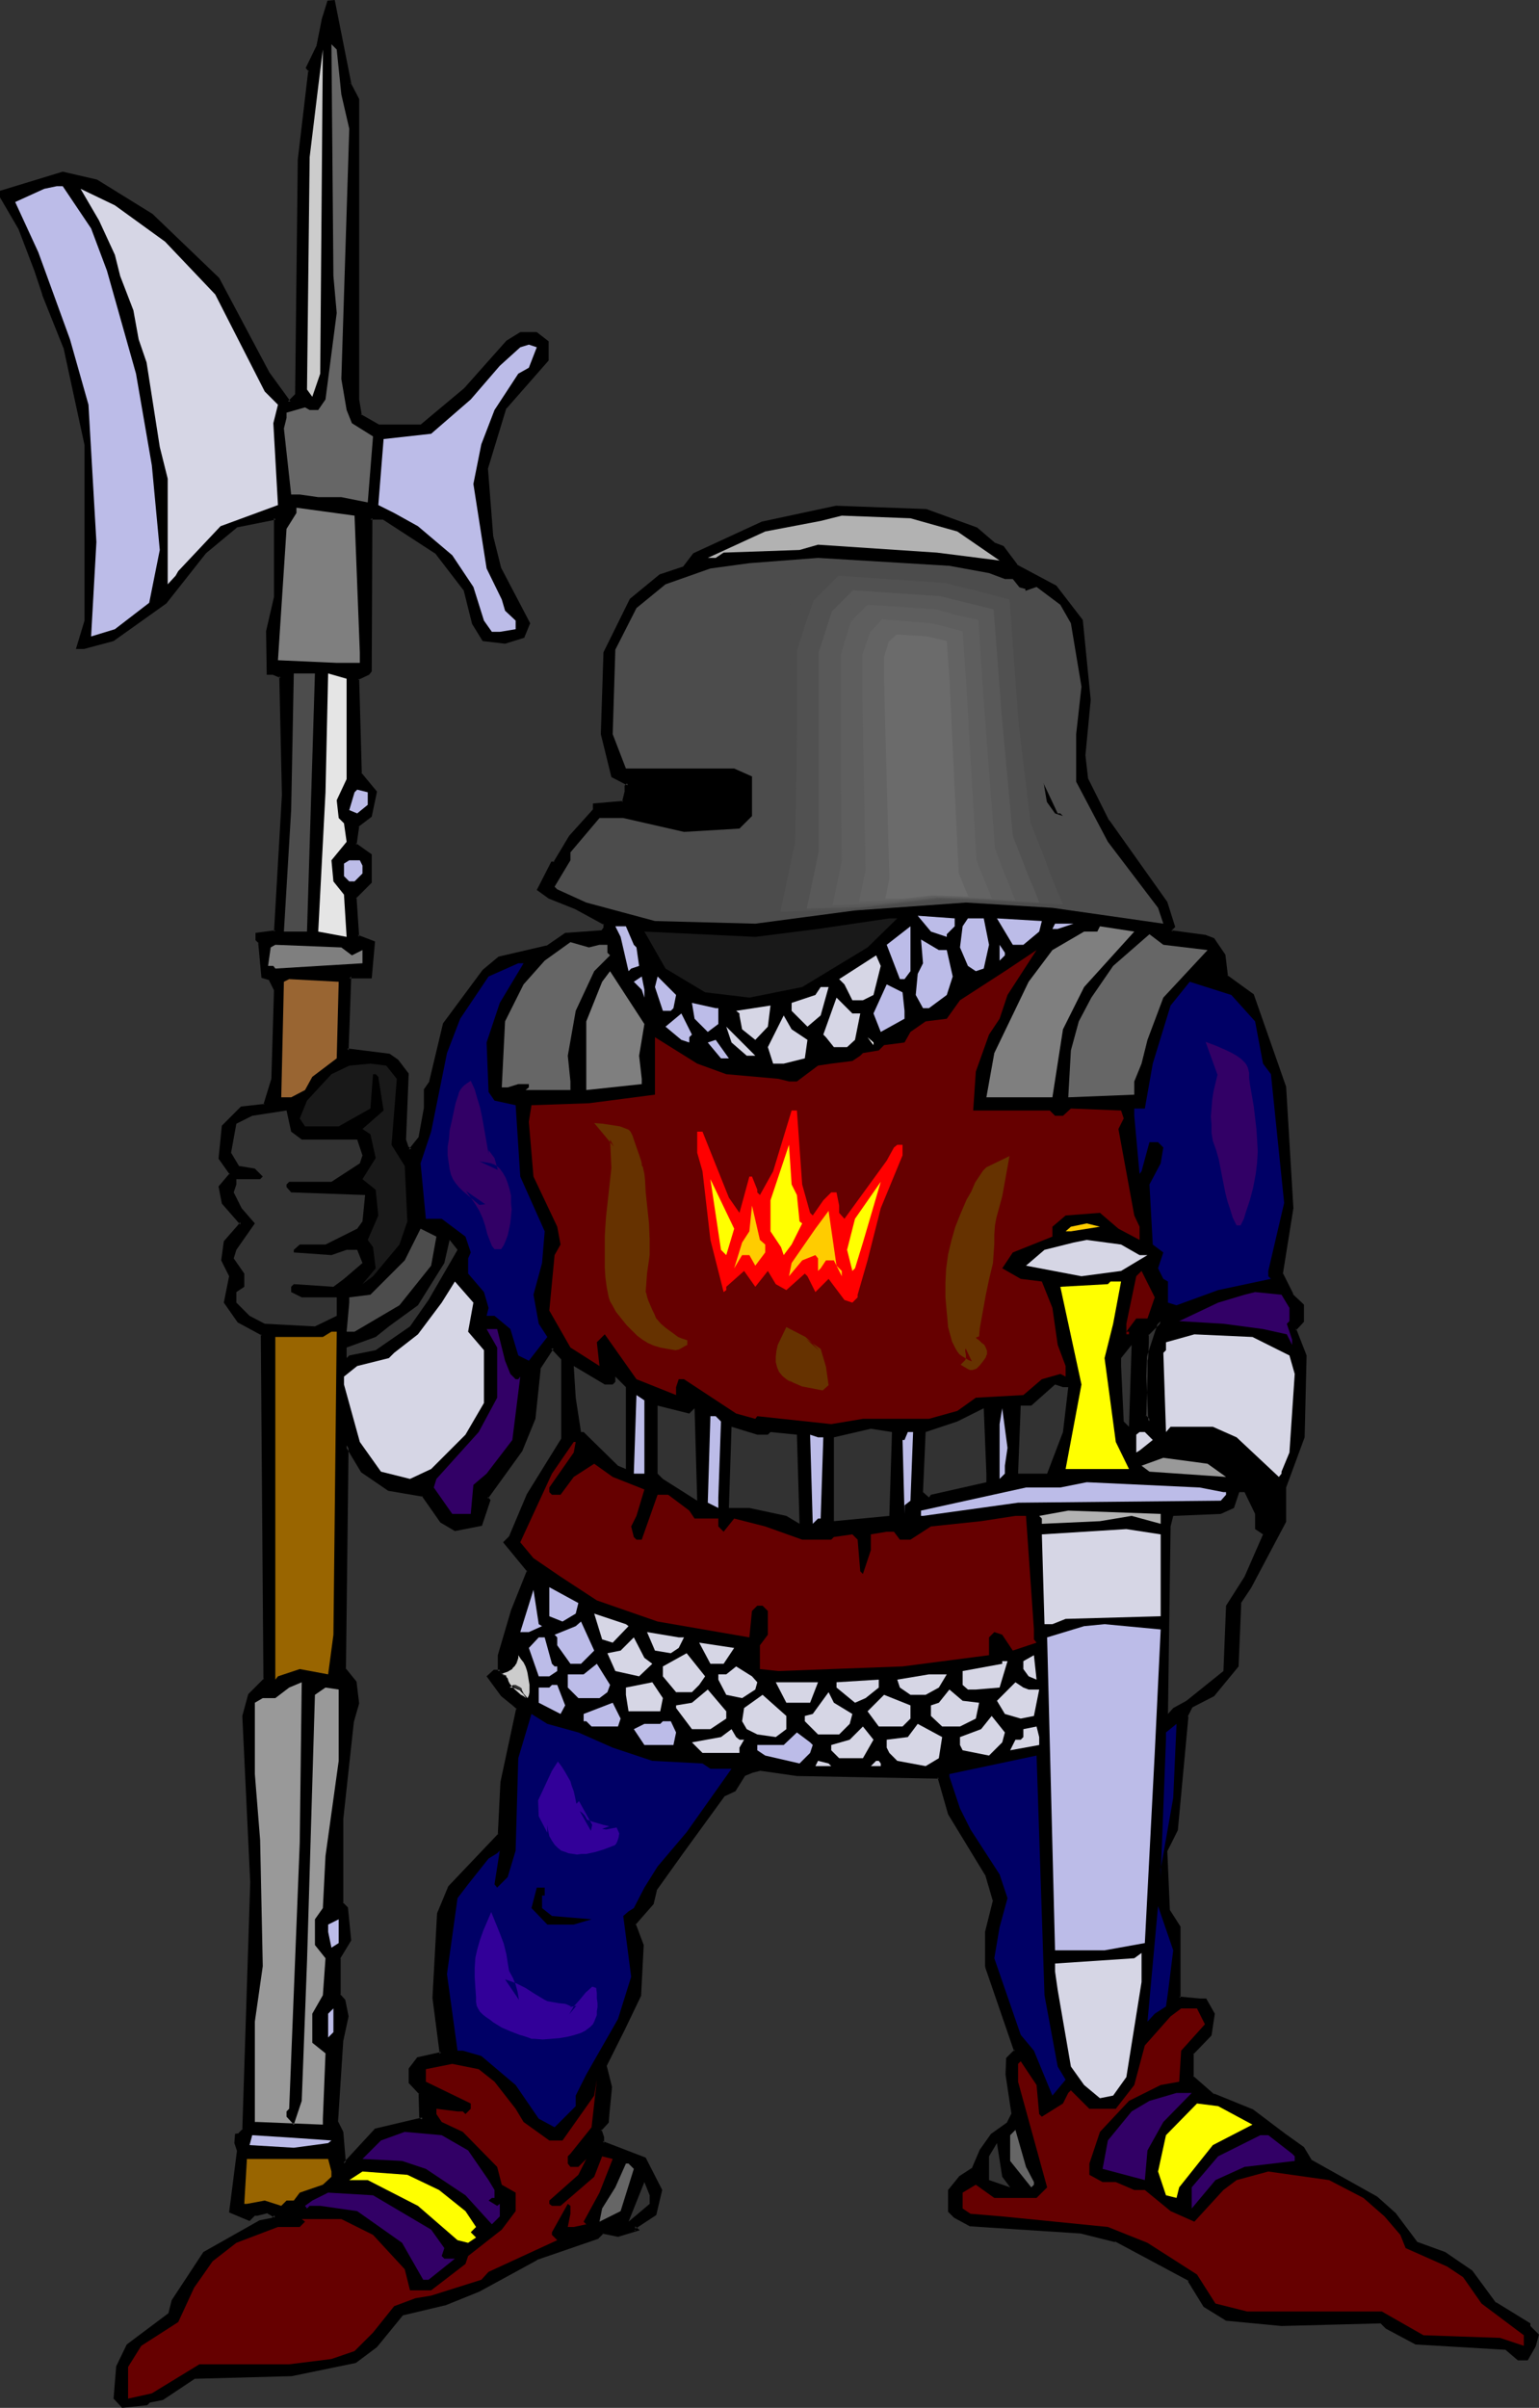 <?xml version="1.0" encoding="UTF-8" standalone="no"?>
<svg
   version="1.0"
   width="99.676mm"
   height="155.925mm"
   id="svg162"
   sodipodi:docname="Soldier with Axe 4.wmf"
   xmlns:inkscape="http://www.inkscape.org/namespaces/inkscape"
   xmlns:sodipodi="http://sodipodi.sourceforge.net/DTD/sodipodi-0.dtd"
   xmlns="http://www.w3.org/2000/svg"
   xmlns:svg="http://www.w3.org/2000/svg">
  <rect width="100%" height="100%" fill="#333333" stroke="none"/>
  <sodipodi:namedview
     id="namedview162"
     pagecolor="#ffffff"
     bordercolor="#000000"
     borderopacity="0.25"
     inkscape:showpageshadow="2"
     inkscape:pageopacity="0.0"
     inkscape:pagecheckerboard="0"
     inkscape:deskcolor="#d1d1d1"
     inkscape:document-units="mm" />
  <defs
     id="defs1">
    <pattern
       id="WMFhbasepattern"
       patternUnits="userSpaceOnUse"
       width="6"
       height="6"
       x="0"
       y="0" />
  </defs>
  <path
     style="fill:#000000;fill-opacity:1;fill-rule:evenodd;stroke:none"
     d="m 137.698,345.32 v -12.927 l -2.586,-2.585 -3.232,5.171 -1.293,12.281 -3.232,7.756 -8.242,11.473 0.485,0.808 -1.778,5.656 -6.465,1.293 -3.232,-1.939 -4.525,-6.464 -8.404,-1.293 -6.465,-4.363 -3.879,-6.464 -0.646,54.779 2.586,3.232 0.646,5.009 -1.293,4.525 -2.586,23.915 v 20.684 l 1.293,1.131 0.646,7.756 -2.586,4.525 v 9.049 l 1.293,1.293 0.646,3.878 -1.293,5.817 -1.131,20.037 1.131,2.424 0.646,7.756 7.758,-8.241 11.636,-2.747 -0.646,-0.485 v -5.817 l -2.586,-2.747 v -3.07 l 1.939,-2.585 5.818,-1.293 -1.939,-13.574 1.293,-20.522 2.586,-6.464 12.283,-12.927 0.485,-12.927 4.04,-18.098 -1.455,-1.293 -2.586,-1.939 -3.232,-4.525 1.455,-1.293 h 1.293 l 3.071,4.04 3.232,1.778 v -5.009 l -1.778,-1.939 v -2.101 l -1.939,4.04 h -2.101 l -0.485,-0.808 v -3.878 l 3.071,-10.827 4.04,-9.695 -5.818,-7.11 1.293,-1.293 4.525,-10.342 8.242,-13.412 z M 85.495,20.522 l 1.939,3.878 v 73.362 l 0.646,3.878 4.525,2.585 h 10.343 l 10.99,-8.888 10.343,-11.635 3.071,-1.939 h 4.04 l 2.586,1.939 v 4.363 l -10.343,11.635 -4.525,14.866 1.293,16.805 1.939,7.756 7.111,13.412 -1.293,3.232 -4.525,1.293 -5.172,-0.646 -2.586,-3.878 -1.939,-8.403 -7.111,-8.888 -12.929,-8.403 h -3.232 v 37.328 l -0.646,0.646 -2.586,1.293 0.646,23.269 3.879,4.525 -1.293,5.817 -3.232,2.585 -0.646,4.525 3.879,2.424 v 6.464 l -3.879,3.878 0.646,9.695 3.879,1.293 -0.646,8.403 h -5.172 l -0.646,18.098 10.343,1.293 1.939,1.293 2.586,3.232 -0.646,15.998 0.646,1.939 0.646,0.646 2.586,-3.232 1.293,-6.948 v -4.525 l 1.293,-2.101 3.232,-14.058 9.697,-12.927 3.879,-3.232 11.636,-2.585 4.364,-3.232 9.051,-0.646 0.646,-0.646 v -1.293 l -7.111,-3.878 -6.465,-2.585 -2.586,-1.939 3.232,-6.302 h 0.646 l 3.879,-6.625 5.818,-6.464 v -1.293 l 7.111,-0.485 0.646,-2.585 v -1.454 l 0.646,-0.485 -3.879,-1.939 -2.586,-10.342 0.646,-20.037 6.465,-12.927 7.111,-5.817 5.818,-1.778 2.586,-3.232 16.647,-7.756 18.101,-3.878 21.818,0.646 12.283,4.525 4.525,3.878 1.939,0.646 3.232,4.525 9.697,5.171 6.465,8.241 1.939,19.391 -1.293,13.574 0.646,5.817 5.172,10.342 14.222,19.876 1.778,5.817 -0.646,0.646 v 0.646 l 8.404,1.293 1.939,0.646 2.586,3.878 0.646,5.171 6.465,4.525 7.758,22.623 1.939,29.571 -2.586,15.998 2.586,5.171 2.586,2.585 v 3.878 l -1.939,1.939 2.586,6.464 -0.646,20.037 -4.525,12.281 v 8.241 l -8.404,16.159 -2.586,3.878 -0.646,15.513 -5.818,6.948 -5.172,2.585 -1.293,2.585 -2.424,27.794 -2.586,5.171 0.485,14.866 2.747,3.878 v 17.29 l 5.01,0.646 h 1.293 l 1.939,3.232 -0.646,5.171 -4.525,4.525 v 5.817 l 5.172,4.525 9.697,3.878 7.758,5.817 4.525,3.07 1.939,3.232 16.162,9.049 4.364,3.878 5.333,7.11 6.95,2.585 6.465,4.525 5.818,7.756 8.404,5.171 v 0.646 l 1.939,1.939 -0.646,2.585 -1.939,3.232 h -1.939 l -3.232,-2.585 -21.818,-1.293 -7.111,-3.878 -1.293,-1.293 -24.566,0.646 -13.576,-1.293 -5.172,-3.232 -3.717,-6.464 -18.101,-9.695 -8.404,-1.939 -27.152,-1.939 -3.879,-1.939 -1.293,-1.293 v -5.171 l 2.586,-3.232 3.232,-1.939 1.939,-4.525 2.586,-3.717 3.879,-2.585 1.293,-2.585 -1.293,-9.695 v -3.878 l 1.939,-1.939 -7.111,-20.684 v -8.403 l 1.939,-7.595 -1.939,-6.464 -9.051,-14.866 -2.586,-9.049 -34.748,-0.646 -9.051,-1.293 -1.939,0.646 -1.939,0.646 -2.424,3.878 -2.586,1.293 -10.343,14.22 -6.465,9.049 -0.646,3.232 -4.525,5.171 1.939,5.009 -0.646,12.281 -3.879,8.403 -4.525,9.049 1.293,5.171 -0.646,6.464 v 1.939 l -1.939,1.939 0.646,1.939 v 1.293 l 10.343,3.878 3.879,7.595 -1.293,5.817 -5.172,3.232 0.646,0.646 -4.525,1.293 -3.879,-0.646 -1.293,1.293 -14.707,5.171 -14.222,7.756 -8.404,3.232 -10.343,2.585 -6.465,7.756 -5.172,3.878 -15.515,3.232 -23.758,0.485 -7.758,5.333 -3.232,0.485 -0.646,0.646 -5.818,0.646 -1.939,-1.778 0.646,-7.756 2.586,-5.171 10.343,-7.756 0.646,-3.232 7.758,-11.635 13.576,-7.756 3.232,-0.646 0.485,-0.646 -1.778,-1.293 -2.586,0.646 h -0.646 l -1.293,1.293 -4.525,-1.939 1.939,-14.866 -0.646,-1.778 v -1.939 H 58.505 l 1.293,-1.293 1.939,-60.597 -1.939,-40.721 1.293,-5.171 3.717,-3.717 -0.485,-84.512 -5.818,-3.232 -3.232,-4.525 1.293,-6.464 -1.939,-3.878 0.646,-4.363 3.232,-3.878 0.646,-0.808 -4.525,-5.009 -0.646,-3.878 2.586,-3.232 -2.586,-3.878 0.646,-7.756 4.525,-4.363 5.657,-0.808 2.101,-6.464 0.485,-21.815 -1.131,-2.585 -1.939,-0.646 -0.646,-8.403 -0.646,-0.646 v -1.293 l 4.364,-0.646 2.101,-33.449 -0.646,-29.086 -1.939,-0.646 H 65.616 V 154.643 l 1.778,-8.403 v -19.391 l -9.535,1.939 -7.758,6.464 -9.697,12.281 -12.929,8.888 -7.111,2.101 h -1.293 l 1.939,-6.625 V 108.751 L 15.838,84.997 10.828,72.07 8.727,66.252 4.849,55.911 0.485,48.154 v -1.131 l 14.869,-4.686 8.242,1.939 13.576,8.403 16.162,15.513 12.283,23.269 5.172,7.11 1.778,-2.101 0.808,-57.203 2.424,-21.976 -0.646,-0.646 2.747,-5.171 1.131,-6.464 1.293,-4.525 h 1.293 z m 195.88,326.091 -0.485,-13.574 3.232,-9.695 -3.232,3.232 v 1.939 l -0.646,18.098 1.131,1.293 z"
     id="path1" />
  <path
     style="fill:#000000;fill-opacity:1;fill-rule:evenodd;stroke:none"
     d="m 138.021,332.231 -2.909,-3.07 -3.556,5.656 -1.293,12.281 v 0 l -3.232,7.756 v -0.162 l -8.404,11.796 0.808,0.97 -0.162,-0.323 -1.939,5.817 0.323,-0.323 -6.303,1.293 h 0.162 l -3.232,-1.939 0.162,0.162 -4.687,-6.625 -8.566,-1.293 h 0.162 l -6.465,-4.525 0.162,0.162 -4.525,-7.595 -0.646,56.234 2.747,3.393 -0.162,-0.162 0.646,5.171 v -0.162 l -1.293,4.525 v 0 l -2.586,23.915 v 0 20.845 l 1.293,1.293 v -0.162 l 0.646,7.756 v -0.323 l -2.586,4.525 v 9.372 l 1.455,1.454 -0.162,-0.323 0.646,4.04 v -0.162 l -1.293,5.656 v 0.162 l -1.293,20.037 1.293,2.585 v 0 l 0.646,8.564 8.404,-8.888 h -0.162 l 12.283,-2.747 -1.131,-1.131 v 0.323 -5.979 l -2.586,-2.747 0.162,0.162 v -3.07 l -0.162,0.323 1.939,-2.747 -0.323,0.162 6.141,-1.293 -1.778,-13.897 v 0 l 1.131,-20.522 v 0.162 l 2.586,-6.464 v 0.162 l 12.283,-13.089 0.646,-13.089 v 0.162 l 4.04,-18.26 -1.616,-1.454 v -0.162 l -2.586,-1.939 0.162,0.162 -3.232,-4.525 -0.162,0.485 1.293,-1.293 -0.162,0.162 h 1.293 l -0.323,-0.162 3.071,4.04 4.04,2.101 v -5.817 l -1.939,-2.101 v 0.323 -3.717 l -2.586,5.494 0.323,-0.323 h -2.101 l 0.323,0.162 -0.646,-0.646 0.162,0.162 v -3.878 0.162 l 3.232,-10.827 h -0.162 l 4.04,-9.857 -5.818,-7.272 v 0.485 l 1.293,-1.293 4.525,-10.503 v 0.162 l 8.404,-13.735 -0.162,-20.199 -0.646,0.162 v 20.037 -0.323 l -8.404,13.574 v 0 l -4.364,10.342 v 0 l -1.455,1.454 5.98,7.272 -0.162,-0.323 -3.879,9.695 v 0 l -3.232,10.988 v 4.201 l 0.808,0.808 h 2.424 l 2.101,-4.04 -0.808,-0.323 v 2.262 l 1.939,2.101 v -0.323 5.009 l 0.485,-0.323 -3.232,-1.778 h 0.162 l -3.232,-4.04 h -1.616 l -1.778,1.616 3.556,4.848 2.586,2.101 -0.162,-0.162 1.455,1.293 -0.162,-0.323 -3.879,18.098 v 0 l -0.646,12.927 0.162,-0.323 -12.283,12.927 -2.747,6.625 -1.131,20.684 1.778,13.735 0.323,-0.485 -5.818,1.293 -2.101,2.747 v 3.555 l 2.586,2.747 -0.162,-0.323 0.162,5.979 0.646,0.646 0.162,-0.646 -11.636,2.747 -7.758,8.403 0.646,0.162 -0.646,-7.756 -1.293,-2.585 v 0.162 l 1.293,-20.037 v 0.162 l 1.293,-5.979 -0.808,-4.04 -1.293,-1.454 0.162,0.323 v -9.049 l -0.162,0.162 2.747,-4.525 -0.808,-8.08 -1.293,-1.293 0.162,0.323 v -20.684 0 l 2.586,-23.754 v 0 l 1.293,-4.525 -0.646,-5.333 -2.747,-3.393 0.162,0.323 0.646,-54.779 -0.808,0.162 3.879,6.464 6.626,4.525 8.566,1.454 -0.323,-0.162 4.525,6.464 3.556,2.101 6.626,-1.293 2.101,-6.302 -0.646,-0.808 v 0.485 l 8.404,-11.635 3.232,-7.918 1.293,-12.281 -0.162,0.162 3.394,-5.171 -0.646,0.162 2.424,2.585 v -0.323 z"
     id="path2" />
  <path
     style="fill:#000000;fill-opacity:1;fill-rule:evenodd;stroke:none"
     d="m 85.172,20.522 1.939,4.04 v -0.162 73.524 l 0.646,4.04 4.849,2.747 h 10.505 l 10.99,-9.211 v 0 l 10.505,-11.473 h -0.162 l 3.232,-1.939 h -0.323 4.04 -0.323 l 2.586,1.939 -0.162,-0.323 v 4.363 l 0.162,-0.162 -10.343,11.635 -4.687,15.028 1.293,16.805 v 0 l 1.939,7.756 7.111,13.574 v -0.323 l -1.293,3.232 0.323,-0.162 -4.525,1.293 h 0.162 l -5.172,-0.646 0.323,0.162 -2.586,-3.878 v 0 l -1.939,-8.403 -7.111,-9.049 -13.091,-8.564 -3.717,0.162 v 37.651 -0.162 l -0.646,0.485 h 0.162 l -2.747,1.454 0.646,23.592 3.879,4.686 -0.162,-0.485 -1.131,5.817 0.162,-0.162 -3.394,2.747 -0.646,4.848 4.04,2.585 -0.162,-0.323 v 6.464 -0.162 l -3.879,3.878 0.646,10.18 4.202,1.454 -0.323,-0.485 -0.646,8.403 0.323,-0.323 H 85.172 l -0.646,18.745 10.667,1.293 h -0.162 l 1.939,1.293 -0.162,-0.162 2.586,3.232 -0.162,-0.162 -0.646,16.159 0.808,2.101 1.131,0.97 2.747,-3.717 1.293,-7.11 v -4.525 0.162 l 1.293,-2.101 3.232,-14.22 v 0.162 l 9.697,-12.766 h -0.162 l 3.879,-3.232 -0.162,0.162 11.798,-2.747 4.525,-3.232 -0.162,0.162 9.051,-0.808 0.808,-0.808 0.162,-1.616 -7.434,-4.04 -6.465,-2.585 h 0.162 l -2.586,-1.939 v 0.485 l 3.394,-6.302 -0.485,0.162 h 0.97 l 3.879,-6.625 v 0 l 5.98,-6.625 v -1.454 l -0.485,0.485 7.434,-0.646 0.808,-2.909 v -1.454 l -0.162,0.323 0.97,-0.97 -4.364,-2.101 0.323,0.162 -2.586,-10.342 v 0.162 l 0.646,-20.037 -0.162,0.323 6.465,-13.089 -0.162,0.162 7.111,-5.817 v 0.162 l 5.818,-1.939 2.747,-3.393 -0.162,0.162 16.647,-7.756 h -0.162 l 18.101,-3.878 v 0 l 21.818,0.808 v 0 l 12.283,4.363 h -0.162 l 4.525,3.878 2.101,0.808 -0.323,-0.162 3.394,4.363 9.697,5.332 -0.162,-0.162 6.465,8.403 -0.162,-0.162 1.939,19.229 v 0 l -1.293,13.574 0.646,5.817 5.333,10.503 v 0 l 14.222,20.037 -0.162,-0.162 1.939,5.817 0.162,-0.485 -0.808,0.808 v 1.131 l 8.727,1.293 v 0 l 1.939,0.808 -0.323,-0.162 2.586,3.717 v -0.162 l 0.646,5.333 6.626,4.686 -0.162,-0.162 7.758,22.461 v 0 l 1.778,29.571 v -0.162 l -2.586,16.321 2.747,5.333 2.586,2.585 v -0.323 3.878 -0.323 l -2.101,2.101 2.586,6.787 v -0.162 l -0.485,20.037 v -0.162 l -4.525,12.281 v 8.403 -0.162 l -8.404,16.159 v 0 l -2.586,3.878 -0.646,15.674 v -0.323 l -5.657,7.11 v -0.162 l -5.333,2.747 -1.293,2.585 -2.586,27.955 v -0.162 l -2.586,5.333 0.646,14.866 2.586,4.04 v -0.162 17.613 l 5.495,0.646 h 1.293 l -0.323,-0.162 1.939,3.232 v -0.162 l -0.646,5.171 v -0.323 l -4.525,4.686 v 6.14 l 5.333,4.686 9.697,3.878 v 0 l 7.758,5.817 4.525,3.232 -0.162,-0.162 1.939,3.232 16.323,9.049 h -0.162 l 4.525,3.878 h -0.162 l 5.333,7.272 7.273,2.585 -0.162,-0.162 6.465,4.525 -0.162,-0.162 5.818,7.918 8.404,5.171 -0.162,-0.323 0.162,0.808 1.939,1.939 -0.162,-0.323 -0.485,2.585 v -0.162 l -1.939,3.232 0.323,-0.162 h -1.939 l 0.162,0.162 -3.232,-2.747 -21.98,-1.293 0.162,0.162 -7.111,-3.878 v 0 l -1.293,-1.293 -24.727,0.485 v 0 l -13.414,-1.293 0.162,0.162 -5.172,-3.393 v 0.162 l -3.879,-6.464 -18.101,-9.695 -8.566,-2.101 v 0 l -27.152,-1.778 h 0.162 l -3.879,-1.939 h 0.162 l -1.293,-1.131 0.162,0.162 v -5.171 l -0.162,0.323 2.586,-3.232 v 0.162 l 3.232,-2.101 1.939,-4.686 v 0.162 l 2.586,-3.878 v 0.162 l 3.879,-2.747 1.455,-2.747 -1.455,-9.695 v 0 -3.878 0.162 l 2.101,-1.939 -7.111,-20.845 v 0 l -0.808,0.162 7.111,20.684 0.162,-0.485 -2.101,2.101 -0.162,4.04 v 0 l 1.455,9.695 v -0.162 l -1.293,2.585 0.162,-0.323 -3.879,2.747 -2.747,3.878 -1.939,4.525 0.162,-0.162 -3.232,2.101 -2.747,3.393 v 5.333 l 1.455,1.454 3.879,2.101 27.313,1.778 h -0.162 l 8.404,2.101 v -0.162 l 18.101,9.695 h -0.323 l 3.879,6.302 5.495,3.393 13.576,1.293 v 0 l 24.566,-0.646 h -0.323 l 1.293,1.293 7.273,3.878 21.98,1.293 -0.162,-0.162 3.232,2.747 h 2.424 l 1.939,-3.393 0.808,-2.909 -2.101,-2.101 v 0.323 -0.97 l -8.404,-5.171 v 0.162 l -5.818,-7.918 -6.626,-4.525 -7.111,-2.585 0.323,0.162 -5.333,-7.11 -4.525,-4.04 -16.162,-9.049 0.162,0.162 -1.939,-3.232 -4.525,-3.232 -7.919,-5.979 -9.535,-3.878 v 0.162 l -5.172,-4.525 0.162,0.323 v -5.817 l -0.162,0.323 4.525,-4.686 0.808,-5.332 -2.101,-3.717 h -1.616 0.162 l -5.172,-0.485 0.323,0.323 v -17.452 l -2.586,-4.04 v 0.323 l -0.646,-14.866 v 0.162 l 2.586,-5.171 2.586,-27.794 h -0.162 l 1.293,-2.585 -0.162,0.323 5.333,-2.747 5.98,-7.272 0.646,-15.513 -0.162,0.162 2.586,-3.878 v 0 l 8.566,-16.159 v -8.403 0 l 4.525,-12.281 0.485,-20.037 -2.586,-6.625 v 0.485 l 1.939,-2.101 v -4.201 l -2.747,-2.585 h 0.162 l -2.586,-5.171 v 0.323 l 2.586,-16.159 -1.778,-29.733 -7.919,-22.623 -6.465,-4.686 0.162,0.323 -0.646,-5.333 -2.747,-4.04 -2.101,-0.808 -8.404,-1.131 0.323,0.323 v -0.646 l -0.162,0.323 0.808,-0.808 -1.939,-6.14 -14.222,-20.037 v 0.162 l -5.172,-10.342 v 0 l -0.646,-5.656 v 0 l 1.293,-13.574 -1.939,-19.553 -6.465,-8.403 -9.697,-5.171 h 0.162 l -3.394,-4.525 -2.101,-0.808 0.162,0.162 -4.525,-3.878 -12.444,-4.525 -22.142,-0.808 -18.101,3.878 -16.808,7.756 -2.586,3.393 0.162,-0.162 -5.818,1.939 -7.273,5.979 -6.465,13.089 -0.646,20.037 2.586,10.503 4.04,2.101 -0.162,-0.646 -0.646,0.646 v 1.616 -0.162 l -0.646,2.585 0.323,-0.323 -7.434,0.646 v 1.616 -0.162 l -5.818,6.464 -3.879,6.464 0.323,-0.162 h -0.808 l -3.556,6.948 2.909,2.101 6.465,2.585 7.111,3.878 -0.162,-0.323 v 1.293 -0.323 l -0.485,0.646 h 0.162 l -9.051,0.646 -4.687,3.232 0.162,-0.162 -11.798,2.747 -3.879,3.232 -9.697,13.089 -3.394,14.22 0.162,-0.162 -1.455,2.101 v 4.686 -0.162 l -1.293,7.11 0.162,-0.162 -2.586,3.232 0.646,-0.162 -0.646,-0.485 v 0.162 l -0.646,-1.939 v 0 l 0.646,-16.159 -2.586,-3.393 -2.101,-1.454 -10.343,-1.293 0.323,0.485 0.646,-18.098 -0.485,0.485 h 5.495 l 0.808,-9.049 -4.202,-1.616 0.323,0.485 -0.646,-9.695 -0.162,0.323 3.879,-3.878 v -6.948 l -3.879,-2.747 0.162,0.485 0.646,-4.525 -0.323,0.162 3.394,-2.585 1.293,-6.14 -3.879,-4.686 0.162,0.323 -0.646,-23.269 -0.323,0.323 2.747,-1.293 0.646,-0.808 0.162,-37.489 -0.485,0.323 h 3.232 -0.162 l 12.929,8.403 -0.162,-0.162 6.95,9.049 v -0.162 l 2.101,8.403 2.586,4.201 5.495,0.646 4.687,-1.454 1.455,-3.555 -7.111,-13.574 v 0 l -1.939,-7.756 v 0 l -1.293,-16.644 v 0.162 l 4.525,-14.866 V 100.025 L 134.304,88.229 v -4.686 l -2.909,-2.262 h -4.04 l -3.394,2.101 -10.343,11.635 v 0 l -10.828,9.049 0.162,-0.162 h -10.343 0.162 l -4.525,-2.585 0.323,0.323 -0.646,-3.878 v 0 -73.524 l -2.101,-4.04 0.162,0.162 z"
     id="path3" />
  <path
     style="fill:#000000;fill-opacity:1;fill-rule:evenodd;stroke:none"
     d="m 241.94,481.218 v -8.403 0.162 l 1.939,-7.756 -2.101,-6.625 -9.051,-15.028 0.162,0.162 -2.747,-9.211 -35.071,-0.646 v 0 l -9.051,-1.293 -1.939,0.485 -2.101,0.808 -2.586,3.878 h 0.162 l -2.747,1.293 -10.343,14.22 -6.465,9.211 -0.808,3.232 0.162,-0.162 -4.687,5.332 2.101,5.333 v -0.162 l -0.646,12.281 v -0.162 l -3.879,8.403 -4.525,9.049 1.293,5.333 v -0.162 l -0.646,6.464 v 2.101 -0.323 l -2.101,2.101 0.808,2.101 v 0 1.616 l 10.505,3.878 -0.162,-0.162 3.879,7.756 v -0.323 l -1.293,5.817 0.162,-0.323 -5.657,3.555 0.97,0.97 0.162,-0.646 -4.525,1.293 h 0.162 l -3.879,-0.808 -1.455,1.454 h 0.162 l -14.869,5.009 v 0.162 l -14.222,7.756 v -0.162 l -8.404,3.393 v 0 l -10.343,2.585 -6.626,7.756 h 0.162 l -5.172,3.878 0.162,-0.162 -15.515,3.232 v 0 l -23.919,0.646 -7.758,5.171 h 0.162 l -3.394,0.646 -0.808,0.808 0.323,-0.162 -5.818,0.646 0.323,0.162 -1.939,-1.939 0.162,0.323 0.646,-7.756 -0.162,0.162 2.586,-5.171 v 0.162 l 10.343,-7.918 0.808,-3.393 -0.162,0.162 7.758,-11.473 h -0.162 l 13.576,-7.756 -0.162,0.162 3.394,-0.808 0.97,-0.97 -2.424,-1.616 -2.747,0.646 h 0.162 -0.808 l -1.455,1.293 h 0.485 l -4.525,-1.939 0.162,0.485 1.939,-15.028 -0.646,-1.939 v 0.162 -1.939 l -0.323,0.323 h 0.808 l 1.455,-1.454 1.939,-60.758 -1.939,-40.721 v 0.162 l 1.293,-5.171 v 0.162 l 3.879,-3.878 -0.646,-84.997 -5.98,-3.232 0.162,0.162 -3.232,-4.686 v 0.323 l 1.293,-6.464 -1.939,-4.04 v 0.162 l 0.646,-4.363 -0.162,0.162 3.232,-3.878 v 0 l 0.97,-0.97 -4.849,-5.333 0.162,0.162 -0.646,-3.717 v 0.323 l 2.747,-3.555 -2.747,-4.04 v 0.162 l 0.646,-7.595 -0.162,0.162 4.525,-4.525 -0.162,0.162 5.98,-0.808 2.101,-6.625 0.646,-21.976 -1.455,-2.909 -1.939,-0.646 0.162,0.323 -0.646,-8.564 -0.808,-0.808 0.162,0.323 v -1.293 l -0.323,0.485 4.849,-0.808 1.939,-33.773 -0.646,-29.41 -2.263,-0.808 h -1.293 l 0.323,0.485 v -10.18 0 l 1.939,-8.403 v -20.037 l -10.182,2.262 -7.919,6.464 -9.697,12.281 0.162,-0.162 -12.929,9.049 h 0.162 l -7.111,1.939 v 0 h -1.293 l 0.485,0.485 1.939,-6.464 V 108.751 L 16.323,84.835 v 0 l -5.172,-12.927 v 0 L 9.212,66.091 5.333,55.911 V 55.749 L 0.808,47.993 v 0.162 -1.131 L 0.485,47.346 15.354,42.822 h -0.162 l 8.242,1.939 v -0.162 l 13.414,8.403 v 0 l 16.162,15.513 v -0.162 l 12.283,23.269 v 0 l 5.333,7.433 2.424,-2.424 0.646,-57.365 v 0 l 2.586,-22.138 -0.808,-0.808 0.162,0.485 2.586,-5.171 1.293,-6.625 v 0.162 l 1.293,-4.525 -0.485,0.162 h 1.293 L 81.293,0.485 85.172,20.522 85.98,20.36 81.94,0 80.162,0.162 78.707,4.848 v 0.162 l -1.293,6.464 v -0.162 l -2.586,5.333 0.808,0.97 -0.162,-0.485 -2.586,21.976 v 0.162 l -0.646,57.203 0.162,-0.162 -1.939,1.939 h 0.646 L 65.94,91.137 v 0 L 53.657,68.03 37.333,52.356 23.758,43.953 15.354,42.014 0,46.7 v 1.616 l 4.525,7.756 v 0 l 3.879,10.18 1.939,5.817 v 0.162 l 5.172,12.927 v -0.162 l 5.172,23.915 v -0.162 43.145 0 l -2.101,6.948 h 1.939 l 7.273,-1.939 12.929,-9.211 9.697,-12.281 v 0 l 7.596,-6.302 h -0.162 l 9.697,-1.939 -0.485,-0.323 v 19.391 -0.162 l -1.939,8.403 0.162,10.665 h 1.616 -0.162 l 1.939,0.808 -0.323,-0.485 0.646,29.086 -1.939,33.449 0.323,-0.323 -4.849,0.646 v 1.778 l 0.808,0.808 -0.162,-0.323 0.808,8.726 2.101,0.646 -0.323,-0.162 1.293,2.585 v -0.162 l -0.646,21.815 v 0 l -1.939,6.302 0.323,-0.162 -5.818,0.646 -4.687,4.686 -0.808,8.08 2.747,3.878 v -0.323 l -2.747,3.232 0.808,4.201 4.525,5.171 v -0.646 l -0.646,0.808 v 0 l -3.394,3.878 -0.646,4.686 2.101,4.201 -0.162,-0.323 -1.293,6.464 3.394,4.848 5.98,3.232 -0.323,-0.323 0.646,84.512 0.162,-0.323 -3.879,3.878 -1.455,5.332 1.939,40.721 -1.939,60.597 0.162,-0.323 -1.293,1.293 0.323,-0.162 -0.97,0.162 -0.162,2.262 0.646,1.939 v -0.162 l -1.939,15.19 5.01,2.101 1.455,-1.454 -0.162,0.162 h 0.646 l 2.586,-0.646 h -0.323 l 1.939,1.131 v -0.646 l -0.646,0.646 h 0.162 l -3.232,0.646 -13.737,7.756 -7.758,11.796 -0.808,3.232 0.162,-0.162 -10.343,7.756 -2.586,5.332 -0.646,7.918 2.101,2.262 6.141,-0.646 0.808,-0.808 -0.162,0.162 3.232,-0.646 7.758,-5.171 h -0.162 l 23.919,-0.646 15.677,-3.232 5.172,-3.878 6.465,-7.918 -0.162,0.162 10.182,-2.424 h 0.162 l 8.404,-3.393 v 0 l 14.222,-7.756 h -0.162 l 15.03,-5.171 1.293,-1.293 h -0.323 l 3.879,0.808 5.333,-1.616 -1.131,-0.97 v 0.646 l 5.172,-3.393 1.455,-6.14 -4.04,-7.918 -10.505,-4.04 0.323,0.485 v -1.454 l -0.646,-1.939 -0.162,0.485 1.939,-2.101 0.162,-2.101 v 0 l 0.646,-6.625 -1.293,-5.171 -0.162,0.323 4.525,-9.049 4.04,-8.403 0.646,-12.443 -1.939,-5.171 -0.162,0.323 4.525,-5.171 0.808,-3.393 -0.162,0.162 6.465,-9.049 10.343,-14.22 -0.162,0.162 2.747,-1.293 2.424,-3.878 -0.162,0.162 1.939,-0.808 1.939,-0.485 h -0.162 l 9.051,1.293 v 0 l 34.748,0.646 -0.323,-0.323 2.586,9.049 9.051,14.866 v -0.162 l 1.939,6.625 v -0.323 l -1.939,7.756 v 8.564 z"
     id="path4" />
  <path
     style="fill:#000000;fill-opacity:1;fill-rule:evenodd;stroke:none"
     d="m 281.86,346.613 -0.646,-13.574 v 0.162 l 3.717,-11.311 -4.525,4.525 v 2.101 l -0.646,18.26 2.101,2.101 v -2.262 h -0.808 v 1.293 l 0.646,-0.323 -1.293,-1.293 0.162,0.323 0.646,-18.098 v -1.939 l -0.162,0.323 3.232,-3.232 -0.646,-0.485 -3.232,9.857 0.646,13.574 z"
     id="path5" />
  <path
     style="fill:#666666;fill-opacity:1;fill-rule:evenodd;stroke:none"
     d="m 83.556,23.108 1.939,8.403 -1.939,61.243 1.293,7.595 1.293,3.232 5.172,3.232 -1.293,16.159 -6.465,-1.293 h -5.657 l -4.525,-0.646 h -2.101 l -1.778,-16.159 0.646,-2.585 v -1.293 l 4.525,-1.293 1.131,0.646 h 2.101 l 1.778,-2.585 2.747,-21.168 -0.808,-9.049 -0.485,-56.718 1.293,1.293 z"
     id="path6" />
  <path
     style="fill:#cccccc;fill-opacity:1;fill-rule:evenodd;stroke:none"
     d="m 76.445,97.116 -1.293,-1.778 0.646,-56.88 2.101,-17.29 1.131,-9.049 -0.646,79.341 z"
     id="path7" />
  <path
     style="fill:#bcbce8;fill-opacity:1;fill-rule:evenodd;stroke:none"
     d="m 22.303,55.911 3.879,10.342 7.111,25.208 3.879,22.461 1.939,20.684 -2.586,12.927 -8.404,6.464 -5.818,1.778 L 23.596,132.666 21.657,99.055 17.131,83.058 9.374,61.728 3.717,49.447 l 7.111,-3.232 3.071,-0.646 h 1.455 z"
     id="path8" />
  <path
     style="fill:#d6d6e5;fill-opacity:1;fill-rule:evenodd;stroke:none"
     d="m 40.404,59.142 12.283,12.927 12.121,23.754 3.232,3.232 -1.131,4.525 1.131,20.037 -14.061,5.171 -10.343,10.988 -0.646,1.131 -1.939,2.101 v -25.855 l -1.939,-7.756 -3.232,-20.684 -1.939,-5.656 -1.293,-7.11 -3.232,-8.403 -1.293,-5.171 -3.879,-8.403 -4.525,-7.756 8.404,4.04 z"
     id="path9" />
  <path
     style="fill:#bcbce8;fill-opacity:1;fill-rule:evenodd;stroke:none"
     d="m 129.455,90.006 -2.586,1.454 -5.818,8.888 -3.232,8.403 -1.939,9.695 3.232,20.684 3.717,7.595 0.808,2.747 2.586,2.424 v 2.101 l -3.879,0.646 h -1.939 l -1.939,-2.747 -2.586,-8.241 -5.172,-7.756 -8.404,-7.11 -5.818,-3.232 -3.879,-1.939 1.293,-16.159 11.636,-1.293 9.697,-8.403 7.111,-8.241 5.01,-4.525 2.101,-0.646 1.939,0.646 z"
     id="path10" />
  <path
     style="fill:#7f7f7f;fill-opacity:1;fill-rule:evenodd;stroke:none"
     d="m 88.081,159.652 v 2.585 h -5.657 l -14.384,-0.646 2.101,-32.157 2.424,-3.878 v -1.293 l 14.222,1.939 z"
     id="path11" />
  <path
     style="fill:#b2b2b2;fill-opacity:1;fill-rule:evenodd;stroke:none"
     d="m 234.344,130.081 10.343,7.11 -15.354,-1.939 -29.091,-1.939 -4.525,1.293 -18.586,0.646 -1.939,1.293 h -1.939 l 14.061,-6.464 13.576,-2.585 5.172,-1.293 16.808,0.646 z"
     id="path12" />
  <path
     style="fill:#4c4c4c;fill-opacity:1;fill-rule:evenodd;stroke:none"
     d="m 242.102,140.261 3.879,1.454 h 1.939 l 1.939,2.424 0.646,0.646 3.232,-1.131 5.818,4.363 2.586,4.525 2.586,15.513 -1.293,11.635 v 11.635 l 7.758,14.705 12.283,16.159 1.293,3.878 -27.152,-3.878 -21.172,-1.293 -27.152,1.939 -24.404,3.232 -24.566,-0.646 -16.808,-4.525 -7.111,-3.232 -0.646,-0.646 3.879,-6.464 v -1.939 l 7.111,-8.403 h 5.818 l 14.869,3.393 13.576,-0.808 3.071,-3.07 v -9.695 l -4.364,-1.939 h -26.505 l -3.232,-8.403 0.646,-20.684 5.172,-10.18 7.111,-5.817 10.99,-3.878 9.535,-1.293 16.808,-1.293 32.162,1.939 z"
     id="path13" />
  <path
     style="fill:#4c4c4c;fill-opacity:1;fill-rule:evenodd;stroke:none"
     d="m 75.152,228.005 h -5.657 l 1.778,-29.733 0.646,-33.449 h 5.172 z"
     id="path14" />
  <path
     style="fill:#e5e5e5;fill-opacity:1;fill-rule:evenodd;stroke:none"
     d="m 84.849,190.678 -2.424,5.171 0.485,4.363 1.293,1.293 0.646,4.525 -3.717,4.525 0.485,5.171 2.586,3.232 0.646,10.342 -6.95,-1.293 1.778,-34.096 0.646,-29.086 4.525,1.293 z"
     id="path15" />
  <path
     style="fill:#000000;fill-opacity:1;fill-rule:evenodd;stroke:none"
     d="m 235.637,196.495 v 0.485 l -1.939,-0.485 -2.586,-3.232 0.646,-10.342 0.646,10.342 z"
     id="path16" />
  <path
     style="fill:#000000;fill-opacity:1;fill-rule:evenodd;stroke:none"
     d="m 242.749,193.263 3.232,4.525 2.586,3.717 -2.586,-1.293 -4.525,-8.888 h -0.646 l -1.131,-6.464 2.424,5.171 z"
     id="path17" />
  <path
     style="fill:#000000;fill-opacity:1;fill-rule:evenodd;stroke:none"
     d="m 259.557,199.08 0.646,0.646 -1.939,-0.646 -3.232,-4.525 -1.293,-6.464 5.172,10.988 z"
     id="path18" />
  <path
     style="fill:#bcbce8;fill-opacity:1;fill-rule:evenodd;stroke:none"
     d="m 90.021,196.98 -2.586,2.101 -1.939,-0.808 1.293,-4.363 0.646,-0.646 2.586,0.646 z"
     id="path19" />
  <path
     style="fill:#bcbce8;fill-opacity:1;fill-rule:evenodd;stroke:none"
     d="m 88.728,211.846 v 1.939 l -1.939,1.939 h -1.293 l -1.293,-1.293 v -3.07 l 1.293,-0.808 h 2.586 z"
     id="path20" />
  <path
     style="fill:#bcbce8;fill-opacity:1;fill-rule:evenodd;stroke:none"
     d="m 233.698,226.712 -1.939,1.939 v 0.646 l -3.879,-1.293 -3.232,-3.878 9.051,0.646 z"
     id="path21" />
  <path
     style="fill:#191919;fill-opacity:1;fill-rule:evenodd;stroke:none"
     d="m 212.365,231.883 -16,9.695 -12.929,2.585 -10.828,-1.293 -9.697,-5.817 -5.172,-9.049 27.152,1.293 15.354,-1.939 17.455,-2.585 h 1.939 z"
     id="path22" />
  <path
     style="fill:#bcbce8;fill-opacity:1;fill-rule:evenodd;stroke:none"
     d="m 242.102,231.237 -1.293,5.817 -1.939,0.646 -1.939,-1.293 -1.939,-4.525 0.646,-5.171 1.293,-1.939 h 3.879 z"
     id="path23" />
  <path
     style="fill:#bcbce8;fill-opacity:1;fill-rule:evenodd;stroke:none"
     d="m 254.385,228.005 -3.879,3.232 h -2.586 l -3.879,-6.464 10.99,0.646 z"
     id="path24" />
  <path
     style="fill:#bcbce8;fill-opacity:1;fill-rule:evenodd;stroke:none"
     d="m 258.91,227.359 h -1.293 l 0.646,-1.293 h 4.525 z"
     id="path25" />
  <path
     style="fill:#bcbce8;fill-opacity:1;fill-rule:evenodd;stroke:none"
     d="m 155.152,231.237 0.646,0.646 0.646,4.525 -1.939,0.646 -0.646,0.646 -1.939,-8.403 -1.293,-2.585 h 2.586 z"
     id="path26" />
  <path
     style="fill:#bcbce8;fill-opacity:1;fill-rule:evenodd;stroke:none"
     d="m 221.415,239.64 h -1.131 l -3.232,-8.403 5.818,-4.525 v 10.988 z"
     id="path27" />
  <path
     style="fill:#7f7f7f;fill-opacity:1;fill-rule:evenodd;stroke:none"
     d="m 277.658,228.005 -12.283,13.574 -5.172,10.342 -2.586,16.644 h -16.162 l 1.939,-10.827 8.404,-17.452 5.818,-7.756 7.758,-4.525 h 3.232 l 0.646,-1.293 z"
     id="path28" />
  <path
     style="fill:#666666;fill-opacity:1;fill-rule:evenodd;stroke:none"
     d="m 295.597,232.53 -10.828,11.635 -3.879,10.342 -1.455,5.817 -1.778,4.363 v 3.232 l -16.162,0.646 0.646,-11.473 1.939,-7.11 3.071,-5.817 5.333,-7.756 8.889,-7.756 3.394,2.585 z"
     id="path29" />
  <path
     style="fill:#bcbce8;fill-opacity:1;fill-rule:evenodd;stroke:none"
     d="m 231.759,232.53 1.455,6.464 -1.455,4.525 -4.364,3.232 h -1.455 l -1.778,-3.232 0.485,-5.171 1.293,-2.585 -0.485,-5.817 4.364,2.585 z"
     id="path30" />
  <path
     style="fill:#666666;fill-opacity:1;fill-rule:evenodd;stroke:none"
     d="m 146.748,231.237 h 1.939 v 1.939 l 0.646,0.646 -3.879,3.878 -4.525,9.695 -1.939,10.988 0.646,6.302 v 2.101 h -10.99 l 0.808,-0.646 v -0.808 h -2.586 l -2.586,0.808 h -1.455 l 0.808,-16.159 4.525,-9.049 5.172,-5.817 6.303,-4.525 4.525,1.293 z"
     id="path31" />
  <path
     style="fill:#7f7f7f;fill-opacity:1;fill-rule:evenodd;stroke:none"
     d="m 86.142,233.822 2.586,-1.293 v 3.232 l -21.333,1.293 -0.485,-0.646 h -1.293 l 0.646,-4.525 1.131,-0.646 16.162,0.646 z"
     id="path32" />
  <path
     style="fill:#bcbce8;fill-opacity:1;fill-rule:evenodd;stroke:none"
     d="m 245.981,233.822 -1.293,1.293 v -3.878 l 1.293,1.939 z"
     id="path33" />
  <path
     style="fill:#660000;fill-opacity:1;fill-rule:evenodd;stroke:none"
     d="m 244.688,249.335 -2.586,3.878 -3.232,9.049 -0.646,9.534 h 18.748 l 1.293,1.293 h 1.939 l 1.939,-1.778 12.283,0.485 0.646,1.939 -1.293,2.585 3.879,21.168 1.293,2.747 v 3.232 l -5.172,-2.747 -4.525,-3.878 -8.404,0.646 -3.232,2.747 v 2.424 l -9.697,3.878 -2.586,3.878 4.525,2.585 5.172,0.646 2.586,6.464 1.293,9.049 1.939,5.171 v 2.585 l -1.293,-0.646 -4.525,1.293 -4.525,3.878 -11.636,0.646 -4.525,3.232 -6.95,1.939 h -16.162 l -7.758,1.293 -18.101,-1.939 -0.485,0.646 -4.687,-1.293 -12.768,-8.403 h -1.293 l -0.646,1.939 v 1.939 l -9.697,-3.878 -7.758,-10.988 -1.939,1.939 0.646,5.817 -7.111,-4.525 -5.172,-9.049 1.293,-13.574 1.455,-2.585 -0.808,-4.363 -5.818,-12.281 -1.131,-13.412 0.646,-4.04 14.061,-0.485 16.162,-2.101 v -14.058 l 10.343,6.464 7.111,2.585 12.768,1.131 2.586,0.646 h 1.939 l 5.172,-3.878 3.232,-0.485 5.172,-0.646 1.939,-1.293 0.646,-0.646 3.879,-0.646 1.293,-1.293 5.01,-0.646 1.455,-2.585 3.717,-2.585 5.172,-0.646 3.232,-4.525 10.99,-7.11 7.758,-5.171 -7.111,10.988 z"
     id="path34" />
  <path
     style="fill:#d6d6e5;fill-opacity:1;fill-rule:evenodd;stroke:none"
     d="m 213.819,243.518 -2.586,1.293 h -2.586 l -1.939,-3.878 -1.293,-1.293 9.051,-5.817 1.131,2.585 z"
     id="path35" />
  <path
     style="fill:#000066;fill-opacity:1;fill-rule:evenodd;stroke:none"
     d="m 122.344,245.457 -3.232,9.695 0.485,12.119 1.455,2.101 5.172,1.131 1.131,17.452 5.98,13.412 -0.646,7.756 -2.101,7.756 1.293,7.11 2.101,3.232 -4.525,5.817 -2.586,-1.293 -1.939,-6.464 -3.879,-3.232 h -1.939 l 0.485,-1.939 -1.131,-3.878 -3.879,-4.525 v -3.717 l 0.646,-1.454 -1.293,-3.878 -5.818,-4.363 h -3.879 l -1.293,-13.574 2.586,-7.756 3.879,-19.229 3.232,-8.403 6.95,-10.342 7.273,-3.232 h 1.293 z"
     id="path36" />
  <path
     style="fill:#7f7f7f;fill-opacity:1;fill-rule:evenodd;stroke:none"
     d="m 156.445,258.384 0.646,5.656 v 1.293 l -13.576,1.454 v -16.805 l 3.879,-9.695 1.939,-2.585 8.404,12.927 z"
     id="path37" />
  <path
     style="fill:#bcbce8;fill-opacity:1;fill-rule:evenodd;stroke:none"
     d="m 157.738,244.164 -0.646,-1.939 -1.939,-1.939 1.939,-1.293 0.646,3.232 z"
     id="path38" />
  <path
     style="fill:#bcbce8;fill-opacity:1;fill-rule:evenodd;stroke:none"
     d="m 164.849,246.75 -0.646,0.646 h -1.939 l -1.939,-5.817 0.646,-2.585 4.525,4.525 z"
     id="path39" />
  <path
     style="fill:#996532;fill-opacity:1;fill-rule:evenodd;stroke:none"
     d="m 82.425,259.031 -5.98,4.525 -1.778,3.232 -3.394,1.778 h -2.424 l 0.646,-28.278 1.293,-0.646 12.121,0.646 z"
     id="path40" />
  <path
     style="fill:#000066;fill-opacity:1;fill-rule:evenodd;stroke:none"
     d="m 307.234,249.981 1.939,10.342 1.939,2.585 3.232,31.51 -3.879,16.644 v 1.293 l 0.646,0.646 -12.929,2.747 -10.182,3.717 -2.101,-0.646 v -5.171 l -1.131,-0.646 -1.293,-2.585 1.293,-3.878 -2.586,-1.939 -0.808,-14.705 2.747,-5.171 0.646,-3.878 -1.293,-1.293 h -2.101 l -1.939,7.11 -0.485,0.646 -1.293,-14.22 v -1.778 h 2.586 l 1.939,-10.988 4.364,-14.22 4.687,-5.817 10.182,3.232 z"
     id="path41" />
  <path
     style="fill:#bcbce8;fill-opacity:1;fill-rule:evenodd;stroke:none"
     d="m 221.415,247.396 v 1.939 l -5.818,3.232 -1.778,-4.525 3.232,-7.11 3.879,1.939 z"
     id="path42" />
  <path
     style="fill:#d6d6e5;fill-opacity:1;fill-rule:evenodd;stroke:none"
     d="m 200.89,248.527 -3.232,2.747 -3.879,-3.878 v -1.939 l 5.818,-1.939 1.293,-1.939 h 1.939 z"
     id="path43" />
  <path
     style="fill:#d6d6e5;fill-opacity:1;fill-rule:evenodd;stroke:none"
     d="m 210.587,248.042 -1.293,6.464 -1.939,1.778 h -3.232 l -1.939,-2.424 -0.646,-0.646 3.232,-9.049 3.879,3.878 z"
     id="path44" />
  <path
     style="fill:#bcbce8;fill-opacity:1;fill-rule:evenodd;stroke:none"
     d="m 175.839,246.75 v 3.878 l -2.586,1.939 -3.232,-3.232 -0.646,-3.878 5.818,1.293 z"
     id="path45" />
  <path
     style="fill:#d6d6e5;fill-opacity:1;fill-rule:evenodd;stroke:none"
     d="m 184.89,254.506 -3.232,-2.585 -0.646,-3.393 v -0.485 l -0.808,-0.646 8.404,-1.293 -0.646,5.171 z"
     id="path46" />
  <path
     style="fill:#bcbce8;fill-opacity:1;fill-rule:evenodd;stroke:none"
     d="m 168.728,253.86 v 1.293 l -1.939,-0.646 -3.879,-3.232 3.879,-3.232 2.586,5.171 z"
     id="path47" />
  <path
     style="fill:#d6d6e5;fill-opacity:1;fill-rule:evenodd;stroke:none"
     d="m 197.657,254.506 -0.646,4.525 -5.172,1.293 h -2.586 l -1.293,-4.04 3.879,-7.756 1.939,3.393 z"
     id="path48" />
  <path
     style="fill:#d6d6e5;fill-opacity:1;fill-rule:evenodd;stroke:none"
     d="m 182.789,258.384 -3.717,-3.232 -1.293,-3.878 7.111,7.11 z"
     id="path49" />
  <path
     style="fill:#ffffff;fill-opacity:1;fill-rule:evenodd;stroke:none"
     d="m 213.819,255.799 -1.455,-1.939 1.455,1.293 z"
     id="path50" />
  <path
     style="fill:#bcbce8;fill-opacity:1;fill-rule:evenodd;stroke:none"
     d="m 179.718,259.031 h -3.232 l -3.232,-3.878 1.939,-0.646 3.232,4.525 z"
     id="path51" />
  <path
     style="fill:#191919;fill-opacity:1;fill-rule:evenodd;stroke:none"
     d="m 97.132,264.04 -1.293,16.159 3.232,5.171 0.646,13.574 -1.939,5.656 -6.465,7.756 -2.586,1.939 3.232,-3.878 -0.646,-5.171 -1.293,-1.778 2.586,-5.979 -0.646,-6.302 -3.232,-2.585 3.232,-5.171 -1.293,-5.817 -1.939,-1.293 5.172,-4.525 -1.293,-8.241 -0.646,-0.646 H 91.314 l -0.646,8.403 -7.758,4.363 h -8.242 l -1.293,-1.939 1.778,-4.363 5.98,-6.464 4.364,-2.101 5.172,-0.485 3.879,0.485 z"
     id="path52" />
  <path
     style="fill:#323232;fill-opacity:1;fill-rule:evenodd;stroke:none"
     d="m 73.859,278.906 h 13.576 l 1.293,3.878 -0.646,1.939 -6.95,4.525 H 70.788 l -0.646,0.646 v 0.646 l 1.131,1.293 18.101,0.646 -0.646,6.464 -1.293,1.778 -7.758,3.878 H 73.374 l -1.455,1.293 v 0.646 l 9.212,0.646 3.717,-1.293 h 2.586 l 1.293,3.232 -4.525,3.878 -2.586,1.939 -9.697,-0.646 -0.646,0.646 v 1.293 l 2.586,1.293 h 8.566 v 4.525 l -5.333,2.585 -12.283,-0.646 -3.717,-1.939 -3.232,-3.232 v -2.585 l 1.939,-1.293 v -3.232 l -2.586,-3.717 0.646,-2.101 4.525,-6.464 -3.232,-3.717 -1.939,-3.878 0.646,-1.939 v -1.293 h 5.818 l 0.646,-0.646 -1.939,-1.939 -3.879,-0.646 -1.939,-3.232 1.293,-7.11 3.879,-1.939 8.404,-1.293 1.131,5.171 z"
     id="path53" />
  <path
     style="fill:#ff0000;fill-opacity:1;fill-rule:evenodd;stroke:none"
     d="m 196.364,289.894 1.939,6.948 0.646,0.646 2.586,-3.717 1.939,-1.939 h 1.293 l 0.646,3.232 v 1.778 l 1.293,1.454 10.343,-14.22 1.778,-3.232 0.808,-0.646 h 1.293 v 2.585 l -5.333,12.927 -3.232,12.766 -2.424,8.403 v 0.646 l -1.293,1.293 -1.939,-0.646 -3.879,-5.171 -3.232,3.232 -1.939,-3.878 -0.646,-0.646 -4.525,4.04 -2.586,-1.454 -1.939,-3.232 -3.071,3.878 -2.747,-3.878 -4.364,3.878 v 0.808 l -0.646,0.485 -3.232,-12.766 -1.939,-16.805 -1.293,-4.525 v -5.171 h 1.293 l 6.465,16.159 2.586,3.717 2.424,-8.888 h 0.646 l 1.293,3.232 v 0.646 l 0.646,0.646 3.232,-5.817 4.525,-14.866 h 1.293 z"
     id="path54" />
  <path
     style="fill:#ffff00;fill-opacity:1;fill-rule:evenodd;stroke:none"
     d="m 195.072,292.48 0.646,6.464 0.646,0.485 -2.586,5.171 -1.939,2.585 -0.646,-1.939 -2.586,-3.878 v -7.595 l 4.525,-13.574 0.646,9.695 z"
     id="path55" />
  <path
     style="fill:#ffff00;fill-opacity:1;fill-rule:evenodd;stroke:none"
     d="m 177.779,307.185 -1.293,-1.293 -2.586,-17.29 5.818,12.119 z"
     id="path56" />
  <path
     style="fill:#ffff00;fill-opacity:1;fill-rule:evenodd;stroke:none"
     d="m 209.294,310.417 -0.646,0.646 -1.293,-5.171 1.939,-7.595 6.303,-9.049 -4.364,14.866 z"
     id="path57" />
  <path
     style="fill:#ffcc00;fill-opacity:1;fill-rule:evenodd;stroke:none"
     d="m 187.314,304.599 v 1.939 l -2.424,3.232 -1.455,-2.585 h -1.778 l -1.939,3.232 1.939,-6.302 1.778,-2.747 0.646,-6.302 1.939,8.403 z"
     id="path58" />
  <path
     style="fill:#ffcc00;fill-opacity:1;fill-rule:evenodd;stroke:none"
     d="m 206.061,311.063 v 1.293 l -1.939,-3.878 h -1.939 l -1.293,1.939 -0.646,0.646 v -3.07 l -0.646,-0.808 -3.232,1.293 -3.232,3.878 0.646,-3.232 5.818,-8.403 3.232,-4.363 1.939,13.412 z"
     id="path59" />
  <path
     style="fill:#ffcc00;fill-opacity:1;fill-rule:evenodd;stroke:none"
     d="m 262.143,301.367 h -1.293 l 1.293,-1.131 3.879,-0.808 3.232,0.808 z"
     id="path60" />
  <path
     style="fill:#4c4c4c;fill-opacity:1;fill-rule:evenodd;stroke:none"
     d="m 105.536,309.77 -7.758,9.695 -10.99,6.464 h -1.939 l 0.646,-7.11 v -1.293 l 5.172,-0.646 8.404,-8.403 3.879,-7.756 3.879,1.939 z"
     id="path61" />
  <path
     style="fill:#323232;fill-opacity:1;fill-rule:evenodd;stroke:none"
     d="m 104.889,318.173 -4.525,6.464 -8.404,5.817 -6.465,1.293 -0.646,0.646 v -2.585 l 7.111,-2.585 3.232,-2.585 7.111,-5.171 6.465,-10.342 1.293,-5.656 1.939,2.424 z"
     id="path62" />
  <path
     style="fill:#d6d6e5;fill-opacity:1;fill-rule:evenodd;stroke:none"
     d="m 278.951,307.185 h 1.939 l -6.465,3.878 -9.697,1.293 -13.576,-2.585 4.525,-3.878 7.111,-1.778 3.232,-0.646 8.404,1.131 z"
     id="path63" />
  <path
     style="fill:#660000;fill-opacity:1;fill-rule:evenodd;stroke:none"
     d="m 280.89,322.697 h -2.747 l -2.424,3.232 h 0.646 v 0.646 h -0.646 v -2.585 l 2.424,-11.635 1.293,-1.293 3.232,6.464 z"
     id="path64" />
  <path
     style="fill:#d6d6e5;fill-opacity:1;fill-rule:evenodd;stroke:none"
     d="m 114.586,325.929 3.879,4.525 v 12.927 l -4.525,7.756 -8.404,8.403 -5.172,2.424 -7.111,-1.778 -5.172,-7.272 -3.879,-14.058 v -1.939 l 3.232,-2.585 7.758,-1.939 1.293,-1.293 5.818,-4.525 5.818,-7.756 3.232,-5.171 4.525,5.171 z"
     id="path65" />
  <path
     style="fill:#ffff00;fill-opacity:1;fill-rule:evenodd;stroke:none"
     d="m 272.486,323.99 -2.101,8.403 2.747,20.522 3.232,6.625 h -15.515 l 3.879,-20.684 -5.172,-23.915 11.636,-0.646 0.646,-0.646 h 2.586 z"
     id="path66" />
  <path
     style="fill:#320066;fill-opacity:1;fill-rule:evenodd;stroke:none"
     d="m 315.638,320.112 v 3.232 l -0.646,0.646 1.293,3.878 v 1.293 l -1.293,-2.585 -5.818,-1.293 -9.697,-1.293 -10.828,-0.646 9.535,-4.525 6.465,-1.939 2.586,-0.646 6.465,0.646 z"
     id="path67" />
  <path
     style="fill:#320066;fill-opacity:1;fill-rule:evenodd;stroke:none"
     d="m 123.637,333.039 1.293,3.232 1.293,1.293 h 0.646 l 0.485,-0.646 -1.939,15.513 -6.303,8.241 -3.232,2.747 -0.646,7.11 h -4.525 l -4.525,-6.464 0.646,-2.101 10.343,-11.473 4.525,-8.403 v -12.281 l -2.586,-4.525 h 2.586 z"
     id="path68" />
  <path
     style="fill:#996500;fill-opacity:1;fill-rule:evenodd;stroke:none"
     d="m 81.617,400.1 -1.293,9.695 -6.95,-1.293 -5.333,1.778 -0.646,0.808 V 327.222 H 79.031 l 2.101,-1.293 h 1.293 z"
     id="path69" />
  <path
     style="fill:#d6d6e5;fill-opacity:1;fill-rule:evenodd;stroke:none"
     d="m 315.638,331.747 1.293,4.525 -1.293,19.229 -1.939,4.686 v 0.485 l -0.646,0.808 -10.343,-9.695 -5.818,-2.585 h -10.343 l -1.131,1.293 -0.646,-19.391 0.646,-0.646 v -1.939 l 6.95,-1.939 14.222,0.646 z"
     id="path70" />
  <path
     style="fill:#323232;fill-opacity:1;fill-rule:evenodd;stroke:none"
     d="m 275.072,347.906 -0.646,-13.574 v -1.939 l 2.586,-3.232 -0.646,20.037 z"
     id="path71" />
  <path
     style="fill:#323232;fill-opacity:1;fill-rule:evenodd;stroke:none"
     d="m 149.98,338.857 0.646,-0.646 v -1.293 l 2.586,2.585 v 20.037 l -1.939,-0.808 -8.404,-8.241 h -0.646 l -1.293,-8.403 -0.485,-7.756 7.596,4.525 z"
     id="path72" />
  <path
     style="fill:#323232;fill-opacity:1;fill-rule:evenodd;stroke:none"
     d="m 261.496,339.503 -1.293,10.988 -3.879,10.18 h -7.111 l 0.646,-16.644 h 2.586 l 5.818,-5.171 1.939,0.646 z"
     id="path73" />
  <path
     style="fill:#bcbce8;fill-opacity:1;fill-rule:evenodd;stroke:none"
     d="m 157.738,360.671 h -2.586 l 0.646,-19.229 1.939,1.293 z"
     id="path74" />
  <path
     style="fill:#323232;fill-opacity:1;fill-rule:evenodd;stroke:none"
     d="m 170.021,344.674 0.646,22.623 -8.404,-5.333 -1.293,-1.293 v -16.644 l 7.758,1.939 z"
     id="path75" />
  <path
     style="fill:#323232;fill-opacity:1;fill-rule:evenodd;stroke:none"
     d="m 241.456,362.772 -13.576,3.07 -0.485,0.646 -1.455,-1.293 0.646,-14.705 7.758,-2.585 6.465,-3.232 0.646,15.998 z"
     id="path76" />
  <path
     style="fill:#bcbce8;fill-opacity:1;fill-rule:evenodd;stroke:none"
     d="m 245.981,358.732 v 1.939 l -1.293,1.293 v -13.412 l 0.646,-3.878 1.293,9.695 z"
     id="path77" />
  <path
     style="fill:#bcbce8;fill-opacity:1;fill-rule:evenodd;stroke:none"
     d="m 176.486,347.906 -0.646,18.583 v 2.585 l -2.586,-1.293 0.646,-21.168 h 1.293 z"
     id="path78" />
  <path
     style="fill:#323232;fill-opacity:1;fill-rule:evenodd;stroke:none"
     d="m 187.96,351.137 0.646,-0.646 6.465,0.646 0.646,21.815 -3.232,-1.939 -9.051,-1.939 H 178.425 l 0.646,-19.876 6.303,1.939 z"
     id="path79" />
  <path
     style="fill:#323232;fill-opacity:1;fill-rule:evenodd;stroke:none"
     d="m 217.698,371.013 -13.576,1.293 v -20.522 l 9.051,-2.101 5.172,0.808 z"
     id="path80" />
  <path
     style="fill:#bcbce8;fill-opacity:1;fill-rule:evenodd;stroke:none"
     d="m 222.87,367.297 -1.455,1.131 v 2.101 l -0.485,-18.098 h 0.485 l 0.808,-1.939 h 1.293 z"
     id="path81" />
  <path
     style="fill:#d6d6e5;fill-opacity:1;fill-rule:evenodd;stroke:none"
     d="m 282.183,352.43 -3.232,2.585 -0.808,0.485 v -4.363 l 0.808,-0.646 h 1.293 z"
     id="path82" />
  <path
     style="fill:#bcbce8;fill-opacity:1;fill-rule:evenodd;stroke:none"
     d="m 201.536,351.784 -0.646,19.876 h -0.646 l -1.293,1.293 -0.646,-21.815 1.939,0.646 z"
     id="path83" />
  <path
     style="fill:#000000;fill-opacity:1;fill-rule:evenodd;stroke:none"
     d="m 307.234,359.54 2.586,3.878 2.586,1.131 0.646,4.525 v 1.939 l -1.939,0.646 -1.939,-3.232 -1.939,-5.656 -10.99,-7.756 -6.465,-1.293 h -3.232 l 3.232,-1.939 9.051,1.131 z"
     id="path84" />
  <path
     style="fill:#660000;fill-opacity:1;fill-rule:evenodd;stroke:none"
     d="m 140.445,355.5 -5.98,8.564 v 1.131 l 0.646,0.646 h 2.101 l 3.232,-4.363 5.01,-3.232 4.525,3.232 7.758,3.07 -1.939,6.464 -1.293,2.585 0.646,2.585 0.646,0.646 h 1.293 l 3.879,-10.988 h 2.586 l 5.172,3.878 1.293,1.939 h 5.818 v 1.939 l 1.293,1.293 2.586,-3.232 7.596,1.939 9.051,3.232 h 7.111 l 0.646,-0.646 4.525,-0.646 1.293,1.293 0.646,7.756 0.646,0.646 1.939,-5.817 v -3.878 l 3.879,-0.646 h 1.778 l 1.455,1.939 h 2.586 l 5.01,-3.232 12.283,-1.293 8.404,-1.293 h 2.586 l 1.939,27.794 v 2.424 l 0.646,0.808 -5.818,1.939 -2.586,-3.878 -1.939,-0.646 -1.293,1.293 v 4.363 l -21.172,2.747 -30.384,1.131 -4.525,-0.485 v -5.817 l 1.939,-2.585 v -5.817 l -1.293,-1.293 h -1.293 l -1.293,1.293 -0.646,6.464 -22.465,-3.878 -14.869,-5.171 -8.889,-5.817 -6.626,-4.525 -3.232,-3.878 7.758,-16.805 5.333,-7.756 h 0.485 z"
     id="path85" />
  <path
     style="fill:#999999;fill-opacity:1;fill-rule:evenodd;stroke:none"
     d="m 300.122,361.479 -18.748,-1.293 -1.939,-1.454 5.333,-1.939 10.828,1.454 z"
     id="path86" />
  <path
     style="fill:#bcbce8;fill-opacity:1;fill-rule:evenodd;stroke:none"
     d="m 299.476,365.196 h 0.646 v 0.646 l -1.293,1.454 -49.616,0.485 -23.273,3.232 h -0.485 v -1.293 l 25.697,-5.656 h 8.404 l 6.465,-1.293 27.636,1.293 z"
     id="path87" />
  <path
     style="fill:#323232;fill-opacity:1;fill-rule:evenodd;stroke:none"
     d="m 307.234,370.528 v 3.717 l 1.939,1.293 -4.525,10.342 -4.525,7.11 -0.646,15.998 -9.051,7.272 -3.232,1.778 -1.293,1.454 0.646,-45.892 0.646,-2.585 11.636,-0.485 3.232,-1.454 1.293,-3.878 h 1.293 z"
     id="path88" />
  <path
     style="fill:#b2b2b2;fill-opacity:1;fill-rule:evenodd;stroke:none"
     d="m 284.122,372.952 -7.111,-1.939 -7.758,1.293 -14.222,0.646 v -1.293 l -0.646,-0.646 7.111,-1.293 22.626,0.808 z"
     id="path89" />
  <path
     style="fill:#d6d6e5;fill-opacity:1;fill-rule:evenodd;stroke:none"
     d="m 284.122,395.575 -23.273,0.646 -3.232,1.293 h -1.939 l -0.646,-21.976 20.687,-1.293 8.404,1.293 z"
     id="path90" />
  <path
     style="fill:#bcbce8;fill-opacity:1;fill-rule:evenodd;stroke:none"
     d="m 140.93,394.929 -3.232,1.939 -3.232,-1.293 v -7.11 l 7.111,3.878 z"
     id="path91" />
  <path
     style="fill:#bcbce8;fill-opacity:1;fill-rule:evenodd;stroke:none"
     d="m 132.687,397.999 -3.232,1.454 h -2.101 l 3.232,-10.342 1.293,8.403 z"
     id="path92" />
  <path
     style="fill:#d6d6e5;fill-opacity:1;fill-rule:evenodd;stroke:none"
     d="m 153.859,397.999 -3.879,4.04 -2.586,-0.808 -1.939,-6.302 7.758,2.585 z"
     id="path93" />
  <path
     style="fill:#bcbce8;fill-opacity:1;fill-rule:evenodd;stroke:none"
     d="m 142.223,407.21 h -2.586 l -3.232,-4.525 v -1.939 l -0.646,-0.646 5.172,-2.101 1.293,-1.131 3.232,7.11 z"
     id="path94" />
  <path
     style="fill:#bcbce8;fill-opacity:1;fill-rule:evenodd;stroke:none"
     d="m 282.668,429.024 -2.424,46.538 -9.859,1.778 h -12.121 l -1.939,-76.594 9.051,-2.747 5.01,-0.485 13.737,1.293 z"
     id="path95" />
  <path
     style="fill:#d6d6e5;fill-opacity:1;fill-rule:evenodd;stroke:none"
     d="m 167.435,400.746 -1.293,2.585 -1.939,1.293 -3.879,-0.646 -1.939,-4.525 7.758,1.293 z"
     id="path96" />
  <path
     style="fill:#bcbce8;fill-opacity:1;fill-rule:evenodd;stroke:none"
     d="m 135.112,407.21 0.646,0.646 h 0.646 v 1.131 l -1.939,1.293 h -2.586 l -2.424,-6.948 2.424,-2.585 h 1.455 z"
     id="path97" />
  <path
     style="fill:#d6d6e5;fill-opacity:1;fill-rule:evenodd;stroke:none"
     d="m 159.677,407.21 -3.232,3.07 -5.818,-1.293 -1.939,-4.363 3.232,-0.646 3.232,-3.232 2.586,5.009 z"
     id="path98" />
  <path
     style="fill:#d6d6e5;fill-opacity:1;fill-rule:evenodd;stroke:none"
     d="m 177.132,407.21 h -3.232 l -2.747,-5.171 8.566,1.293 z"
     id="path99" />
  <path
     style="fill:#d6d6e5;fill-opacity:1;fill-rule:evenodd;stroke:none"
     d="m 171.152,412.381 -1.778,1.778 h -3.879 l -3.232,-3.878 v -2.424 l 5.818,-3.232 4.525,5.656 z"
     id="path100" />
  <path
     style="fill:#d6d6e5;fill-opacity:1;fill-rule:evenodd;stroke:none"
     d="m 251.799,410.28 -1.293,-1.778 v -1.939 l 2.586,-1.454 0.646,5.979 z"
     id="path101" />
  <path
     style="fill:#d6d6e5;fill-opacity:1;fill-rule:evenodd;stroke:none"
     d="m 244.688,413.027 -5.818,0.485 h -1.939 l -1.293,-1.131 v -3.393 l 9.697,-1.778 v -0.646 h 1.293 z"
     id="path102" />
  <path
     style="fill:#bcbce8;fill-opacity:1;fill-rule:evenodd;stroke:none"
     d="m 148.688,414.158 -1.939,1.454 h -5.172 l -2.586,-2.585 v -3.232 h 3.879 l 3.232,-2.585 3.232,5.171 z"
     id="path103" />
  <path
     style="fill:#d6d6e5;fill-opacity:1;fill-rule:evenodd;stroke:none"
     d="m 185.375,411.734 -0.485,1.778 -3.232,2.101 -3.879,-0.808 -1.939,-3.717 v -1.293 h 1.939 l 2.424,-1.939 3.879,2.424 z"
     id="path104" />
  <path
     style="fill:#d6d6e5;fill-opacity:1;fill-rule:evenodd;stroke:none"
     d="m 229.819,413.027 -3.232,1.778 h -3.717 l -2.586,-1.778 -0.646,-1.939 7.758,-1.293 h 4.364 z"
     id="path105" />
  <path
     style="fill:#d6d6e5;fill-opacity:1;fill-rule:evenodd;stroke:none"
     d="m 211.88,415.612 -2.586,1.131 -4.525,-3.717 v -1.293 l 10.343,-0.646 v 1.939 z"
     id="path106" />
  <path
     style="fill:#999999;fill-opacity:1;fill-rule:evenodd;stroke:none"
     d="m 70.788,516.122 -0.646,0.646 v 1.293 l 1.778,1.939 1.939,-5.817 1.293,-34.096 1.939,-65.283 2.586,-1.778 3.232,0.485 v 17.452 l -3.232,23.269 -0.646,12.766 -1.939,2.747 v 6.302 l 2.586,3.232 -0.646,9.049 -2.586,4.525 v 7.11 l 3.232,2.585 -0.646,15.998 v 1.454 L 63.031,519.354 H 62.384 V 494.792 l 1.939,-13.574 -0.646,-30.864 -1.293,-16.159 v -17.452 l 1.939,-1.131 h 3.071 l 3.394,-2.585 3.071,-1.293 -0.485,39.267 z"
     id="path107" />
  <path
     style="fill:#d6d6e5;fill-opacity:1;fill-rule:evenodd;stroke:none"
     d="m 161.617,418.844 h -7.758 l -0.646,-4.04 v -1.778 l 6.465,-1.293 2.586,3.878 z"
     id="path108" />
  <path
     style="fill:#d6d6e5;fill-opacity:1;fill-rule:evenodd;stroke:none"
     d="m 198.304,416.743 h -5.818 l -2.586,-5.009 h 10.343 z"
     id="path109" />
  <path
     style="fill:#d6d6e5;fill-opacity:1;fill-rule:evenodd;stroke:none"
     d="m 251.799,413.512 h 2.586 l -1.293,6.464 -3.232,0.646 -3.879,-1.131 -1.939,-3.232 4.525,-4.525 1.939,1.293 z"
     id="path110" />
  <path
     style="fill:#bcbce8;fill-opacity:1;fill-rule:evenodd;stroke:none"
     d="m 138.344,417.39 -1.131,2.101 -5.333,-2.747 v -3.717 h 2.586 l 0.646,-0.646 h 1.293 z"
     id="path111" />
  <path
     style="fill:#d6d6e5;fill-opacity:1;fill-rule:evenodd;stroke:none"
     d="m 177.779,420.622 -3.879,2.585 h -4.525 l -3.879,-5.171 v -0.646 l 3.879,-0.646 3.879,-3.232 4.525,5.332 z"
     id="path112" />
  <path
     style="fill:#d6d6e5;fill-opacity:1;fill-rule:evenodd;stroke:none"
     d="m 239.678,416.743 -0.808,3.878 -3.879,1.939 h -4.364 l -2.747,-2.585 v -2.585 l 1.939,-0.646 2.586,-3.232 3.232,2.747 z"
     id="path113" />
  <path
     style="fill:#d6d6e5;fill-opacity:1;fill-rule:evenodd;stroke:none"
     d="m 208.647,419.491 -0.646,2.424 -2.586,2.585 h -5.172 l -3.232,-3.232 v -1.293 l 1.939,-0.485 3.879,-5.333 1.293,2.585 z"
     id="path114" />
  <path
     style="fill:#d6d6e5;fill-opacity:1;fill-rule:evenodd;stroke:none"
     d="m 192.486,423.207 -2.586,1.939 -4.525,-0.646 -2.586,-1.293 -1.131,-1.939 0.485,-3.232 4.525,-3.232 5.818,5.171 z"
     id="path115" />
  <path
     style="fill:#d6d6e5;fill-opacity:1;fill-rule:evenodd;stroke:none"
     d="m 222.87,420.622 -1.939,1.939 h -5.818 l -2.747,-3.717 4.04,-4.04 6.465,2.585 z"
     id="path116" />
  <path
     style="fill:#bcbce8;fill-opacity:1;fill-rule:evenodd;stroke:none"
     d="m 151.273,422.561 h -6.465 l -1.293,-1.293 h -0.646 v -1.778 l 7.111,-2.747 1.939,3.878 z"
     id="path117" />
  <path
     style="fill:#000066;fill-opacity:1;fill-rule:evenodd;stroke:none"
     d="m 141.576,424.015 8.404,3.717 9.697,3.232 12.283,0.646 1.939,1.293 h 5.172 l -10.99,15.513 -7.111,8.403 -3.232,5.171 -2.586,5.009 -1.293,0.808 -1.293,1.131 1.939,14.866 -3.232,10.342 -7.758,13.574 -2.586,5.171 v 2.585 l -5.172,5.171 -3.879,-2.101 -5.657,-8.241 -8.404,-7.11 -4.525,-1.293 h -1.293 l -2.586,-18.745 2.586,-18.583 2.586,-3.393 5.01,-6.302 2.101,-1.293 0.646,-0.646 -1.293,8.241 0.646,0.808 2.586,-2.585 1.939,-6.464 0.646,-22.623 3.232,-10.827 3.879,2.424 z"
     id="path118" />
  <path
     style="fill:#d6d6e5;fill-opacity:1;fill-rule:evenodd;stroke:none"
     d="m 245.334,426.439 -3.232,3.232 -6.465,-1.293 -0.646,-1.293 v -1.939 l 5.172,-1.939 2.586,-3.232 3.232,4.04 z"
     id="path119" />
  <path
     style="fill:#bcbce8;fill-opacity:1;fill-rule:evenodd;stroke:none"
     d="m 165.496,424.015 -0.646,3.07 h -7.111 l -2.586,-3.878 2.586,-1.293 h 3.879 l 0.646,-0.646 h 1.939 z"
     id="path120" />
  <path
     style="fill:#d6d6e5;fill-opacity:1;fill-rule:evenodd;stroke:none"
     d="m 229.819,430.317 -3.232,1.939 -6.95,-1.293 -1.939,-1.939 -0.646,-1.293 v -1.939 l 5.172,-0.646 2.424,-3.232 5.98,3.232 z"
     id="path121" />
  <path
     style="fill:#000066;fill-opacity:1;fill-rule:evenodd;stroke:none"
     d="m 284.122,457.464 v 1.939 l 1.293,-33.611 v -1.778 l 2.586,-2.101 -0.808,18.098 z"
     id="path122" />
  <path
     style="fill:#d6d6e5;fill-opacity:1;fill-rule:evenodd;stroke:none"
     d="m 211.233,430.317 h -5.818 l -1.939,-1.939 v -1.293 l 4.525,-1.293 3.232,-3.232 2.586,3.232 z"
     id="path123" />
  <path
     style="fill:#d6d6e5;fill-opacity:1;fill-rule:evenodd;stroke:none"
     d="m 254.385,427.085 -7.111,1.293 1.293,-2.585 h 1.293 l 0.646,-0.646 v -1.939 l 3.232,-0.646 0.646,2.585 z"
     id="path124" />
  <path
     style="fill:#d6d6e5;fill-opacity:1;fill-rule:evenodd;stroke:none"
     d="m 181.011,425.793 h 1.131 l -1.131,1.939 v 1.293 h -9.051 l -2.586,-2.585 7.111,-1.293 2.586,-1.939 1.131,1.939 z"
     id="path125" />
  <path
     style="fill:#bcbce8;fill-opacity:1;fill-rule:evenodd;stroke:none"
     d="m 198.95,427.085 -0.646,1.939 -2.586,2.585 -8.404,-1.939 -1.939,-1.293 v -1.293 h 6.465 l 3.232,-3.07 3.232,2.424 z"
     id="path126" />
  <path
     style="fill:#000066;fill-opacity:1;fill-rule:evenodd;stroke:none"
     d="m 258.91,505.78 1.939,3.232 -3.232,3.878 -4.525,-10.988 -3.232,-3.878 -6.465,-18.745 1.293,-7.595 1.939,-7.11 -1.939,-5.817 -7.111,-10.988 -2.586,-5.171 -2.586,-7.756 v -0.646 l 21.333,-4.525 1.939,58.658 z"
     id="path127" />
  <path
     style="fill:#d6d6e5;fill-opacity:1;fill-rule:evenodd;stroke:none"
     d="m 203.476,432.256 h -3.879 l 0.646,-1.293 2.586,0.646 z"
     id="path128" />
  <path
     style="fill:#d6d6e5;fill-opacity:1;fill-rule:evenodd;stroke:none"
     d="m 215.597,431.61 v 0.646 h -2.424 l 1.293,-1.293 h 0.646 z"
     id="path129" />
  <path
     style="fill:#000000;fill-opacity:1;fill-rule:evenodd;stroke:none"
     d="m 133.334,463.928 h -0.646 v 3.07 l 2.424,1.939 9.697,0.808 -4.364,1.293 h -6.465 l -3.879,-4.04 1.293,-5.009 h 1.939 z"
     id="path130" />
  <path
     style="fill:#000066;fill-opacity:1;fill-rule:evenodd;stroke:none"
     d="m 285.9,487.682 -0.485,3.393 -2.747,1.778 -1.778,1.939 2.586,-28.278 3.717,10.827 z"
     id="path131" />
  <path
     style="fill:#bcbce8;fill-opacity:1;fill-rule:evenodd;stroke:none"
     d="m 81.132,476.694 -0.808,-3.878 v -1.778 l 2.586,-1.293 v 5.817 z"
     id="path132" />
  <path
     style="fill:#d6d6e5;fill-opacity:1;fill-rule:evenodd;stroke:none"
     d="m 275.718,508.366 -3.232,4.525 -3.232,0.646 -3.879,-3.232 -3.232,-4.525 -3.232,-18.745 -0.646,-4.525 v -1.939 l 19.394,-1.293 1.778,-1.293 v 7.11 z"
     id="path133" />
  <path
     style="fill:#bcbce8;fill-opacity:1;fill-rule:evenodd;stroke:none"
     d="m 80.324,498.67 v -5.817 l 1.293,-1.293 v 5.817 z"
     id="path134" />
  <path
     style="fill:#660000;fill-opacity:1;fill-rule:evenodd;stroke:none"
     d="m 294.951,495.438 -5.818,6.464 -0.485,7.595 -4.525,0.808 -7.758,3.878 -7.111,7.595 -2.586,7.756 v 2.747 l 3.232,1.778 h 3.232 l 4.525,1.939 h 2.586 l 6.303,5.171 5.818,2.585 7.111,-7.756 3.232,-2.424 7.758,-2.101 14.869,2.101 8.404,4.363 5.172,4.525 3.879,4.525 1.293,3.232 10.182,4.525 3.879,2.585 4.525,6.464 10.343,7.756 v 2.585 l -5.818,-1.939 -18.748,-0.646 -10.182,-5.817 h -32.97 l -7.758,-1.939 -4.525,-7.11 -12.121,-7.756 -9.697,-3.878 -25.859,-2.585 -7.758,-0.646 -1.939,-1.293 v -3.878 l 3.232,-1.939 4.525,3.232 h 10.343 l 2.586,-2.585 -7.111,-25.855 v -4.363 l 0.646,-0.646 3.879,5.817 0.646,7.11 0.646,0.646 5.172,-3.232 1.293,-2.585 0.646,-0.646 4.525,4.525 h 6.465 l 4.525,-5.817 2.586,-9.695 6.303,-7.11 2.586,-1.939 h 3.879 z"
     id="path135" />
  <path
     style="fill:#660000;fill-opacity:1;fill-rule:evenodd;stroke:none"
     d="m 121.051,509.497 5.172,6.625 1.939,3.232 6.303,4.525 h 3.232 l 7.758,-10.988 0.646,-3.878 -1.293,11.635 -5.172,6.464 -0.646,0.646 v 1.778 l 0.646,0.808 h 1.939 l 1.939,-1.939 -1.939,3.878 -7.111,6.302 v 0.808 l 0.646,0.485 h 2.101 l 8.242,-7.11 1.939,-5.009 2.586,0.646 -3.232,8.241 -3.879,7.11 0.646,0.646 -3.071,0.646 h -1.455 l 0.646,-3.232 v -1.939 l -0.646,-0.485 -3.879,6.948 v 0.646 l 1.293,1.293 -16.808,7.756 -1.778,1.939 -12.283,3.878 -3.879,0.646 -5.172,1.939 -5.172,6.464 -4.525,4.525 -5.657,1.939 -10.343,1.293 H 48.808 l -11.636,7.11 -5.818,1.293 v -7.756 l 3.232,-5.171 9.051,-5.817 3.879,-8.403 4.525,-6.464 5.818,-4.525 10.182,-3.878 h 5.333 l 1.293,-1.293 -0.808,-0.646 h 9.697 l 7.758,3.878 7.758,8.403 1.293,5.171 h 5.172 l 8.404,-6.464 0.646,-1.939 8.242,-6.464 3.394,-4.525 v -4.525 l -3.394,-1.939 -1.131,-4.363 -8.404,-8.564 -5.172,-2.424 -1.293,-1.939 v -1.293 l 5.172,0.646 h 1.293 l 0.646,0.646 1.293,-1.293 v -1.293 l -10.99,-5.333 v -3.07 l 6.465,-1.293 6.465,1.293 z"
     id="path136" />
  <path
     style="fill:#320066;fill-opacity:1;fill-rule:evenodd;stroke:none"
     d="m 284.769,519.354 -3.879,6.948 -0.646,7.272 -10.343,-2.747 1.293,-6.948 5.818,-7.11 4.364,-2.585 6.626,-1.939 h 3.717 z"
     id="path137" />
  <path
     style="fill:#ffff00;fill-opacity:1;fill-rule:evenodd;stroke:none"
     d="m 306.587,520 -9.697,5.009 -8.242,10.342 -0.646,2.585 -2.586,-0.646 -1.939,-5.817 1.939,-8.888 7.596,-7.756 5.172,0.646 z"
     id="path138" />
  <path
     style="fill:#666666;fill-opacity:1;fill-rule:evenodd;stroke:none"
     d="m 253.092,534.059 v 0.646 l -0.646,0.646 -5.172,-6.464 v -6.302 l 1.293,-1.293 2.586,9.049 z"
     id="path139" />
  <path
     style="fill:#320066;fill-opacity:1;fill-rule:evenodd;stroke:none"
     d="m 114.586,526.302 5.01,7.272 1.455,2.424 v 1.939 h -0.646 l -0.808,0.646 2.101,1.293 0.646,-0.485 v 3.07 l -1.939,1.939 -6.465,-7.11 -9.697,-6.464 -5.818,-1.939 -9.697,-0.485 4.525,-4.525 5.818,-2.101 9.051,0.808 z"
     id="path140" />
  <path
     style="fill:#bcbce8;fill-opacity:1;fill-rule:evenodd;stroke:none"
     d="m 81.132,523.878 -0.808,0.646 -8.404,1.131 -10.828,-0.646 0.646,-2.424 10.182,0.646 z"
     id="path141" />
  <path
     style="fill:#320066;fill-opacity:1;fill-rule:evenodd;stroke:none"
     d="m 316.284,527.11 0.646,0.646 v 1.131 l -12.283,1.454 -7.111,3.232 -5.818,6.948 v -5.171 l 6.465,-7.595 10.343,-5.171 h 1.939 z"
     id="path142" />
  <path
     style="fill:#323232;fill-opacity:1;fill-rule:evenodd;stroke:none"
     d="m 247.274,535.351 -5.172,-1.778 v -5.817 l 1.939,-3.232 1.293,8.241 z"
     id="path143" />
  <path
     style="fill:#996500;fill-opacity:1;fill-rule:evenodd;stroke:none"
     d="m 81.132,531.473 v 1.293 l -2.101,1.939 -5.657,1.939 -1.455,1.939 h -1.778 l -1.293,1.293 -4.04,-1.293 -4.364,0.808 h -0.646 l 0.646,-10.988 h 19.879 z"
     id="path144" />
  <path
     style="fill:#666666;fill-opacity:1;fill-rule:evenodd;stroke:none"
     d="m 155.152,530.827 -3.232,10.342 -5.172,2.585 0.646,-3.232 3.232,-5.171 2.586,-5.817 h 0.646 z"
     id="path145" />
  <path
     style="fill:#ffff00;fill-opacity:1;fill-rule:evenodd;stroke:none"
     d="m 107.475,535.998 6.465,5.171 2.586,3.878 -1.293,1.293 1.293,1.293 -1.939,1.293 -2.586,-0.646 -9.697,-8.403 -12.283,-6.302 h -4.525 l 3.232,-2.101 10.99,0.808 z"
     id="path146" />
  <path
     style="fill:#323232;fill-opacity:1;fill-rule:evenodd;stroke:none"
     d="m 159.031,539.391 -5.172,4.363 3.879,-9.695 1.293,3.232 z"
     id="path147" />
  <path
     style="fill:#320066;fill-opacity:1;fill-rule:evenodd;stroke:none"
     d="m 105.536,545.693 3.232,4.525 -0.646,1.939 0.646,0.646 h 2.586 l -6.465,5.171 h -1.293 l -5.172,-9.049 -10.99,-7.756 -9.051,-1.293 h -2.586 l -0.646,0.646 -0.485,-0.646 1.778,-1.293 3.879,-1.939 10.99,0.646 z"
     id="path148" />
  <path
     style="fill:#cccccc;fill-opacity:1;fill-rule:evenodd;stroke:none"
     d="m 122.829,409.633 h 0.162 l 0.323,-0.162 0.97,-0.323 0.808,-0.485 0.323,-0.162 v -0.162 l 0.485,-0.485 0.162,-0.162 0.162,-0.323 0.162,-0.162 0.162,-0.323 0.162,-0.485 0.162,-0.646 v -0.646 l 0.646,0.97 0.646,0.808 0.485,0.97 0.323,0.97 0.162,0.646 0.162,0.97 0.323,1.939 v 0.97 0.808 l -0.162,0.808 -0.323,0.646 -0.97,-1.131 -0.323,-0.646 -0.162,-0.646 -0.485,-0.323 -0.323,-0.162 -0.646,-0.323 h -0.323 -0.323 l -0.323,0.323 -0.485,0.323 h 0.646 l 0.646,0.162 0.646,0.323 0.485,0.162 0.97,0.97 0.323,0.485 0.323,0.485 -0.646,-0.485 -0.646,-0.323 -1.455,-1.293 -0.646,-0.646 -0.646,-0.808 -0.323,-0.646 -0.162,-0.646 -0.323,-0.323 v -0.162 -0.162 z"
     id="path149" />
  <path
     style="fill:#320066;fill-opacity:1;fill-rule:evenodd;stroke:none"
     d="m 295.112,254.991 2.586,0.97 2.586,1.131 1.293,0.646 1.131,0.646 1.131,0.808 0.97,0.97 0.323,0.485 0.323,0.646 0.323,1.293 v 1.293 l 0.162,1.293 0.97,5.656 0.323,2.747 0.323,2.747 0.162,2.585 0.162,2.909 -0.162,2.747 -0.323,2.747 -0.646,3.393 -0.808,3.07 -0.97,2.909 -0.485,1.616 -0.808,1.616 h -0.97 l -0.97,-1.939 -0.646,-2.101 -0.646,-1.939 -0.485,-1.939 -0.808,-4.04 -0.808,-4.201 -0.646,-2.262 -0.808,-2.262 -0.323,-1.939 v -1.939 l -0.162,-2.101 0.162,-1.939 0.162,-2.101 0.323,-2.101 0.97,-4.04 0.485,1.293 z"
     id="path150" />
  <path
     style="fill:#320066;fill-opacity:1;fill-rule:evenodd;stroke:none"
     d="m 115.233,264.525 0.97,2.101 0.646,2.262 0.646,2.101 0.485,2.262 0.808,4.525 0.808,4.686 v -0.97 l 1.455,1.939 0.808,2.909 -4.525,-2.101 2.909,0.485 v 0 l 1.131,0.485 0.97,0.808 0.808,1.131 0.646,1.131 0.485,1.293 0.485,1.616 0.323,1.454 v 1.778 l 0.162,1.616 -0.162,1.616 -0.162,1.616 -0.323,1.616 -0.323,1.454 -0.485,1.293 -0.485,1.131 -0.646,0.97 h -1.616 l -0.646,-0.808 -0.323,-0.808 -0.808,-2.101 -0.485,-1.939 -0.646,-1.939 -0.808,-1.778 -0.97,-1.616 -1.131,-1.616 -1.131,-1.616 4.687,3.232 -1.455,0.162 -0.97,-0.808 -0.97,-0.808 -2.101,-1.778 -0.97,-0.97 -0.808,-0.97 -0.646,-0.97 -0.485,-1.131 -0.323,-1.293 -0.162,-1.131 -0.323,-2.262 v -2.101 l 0.323,-1.939 0.162,-2.101 0.485,-2.101 0.485,-2.262 0.485,-2.262 0.323,-0.97 0.323,-0.97 0.162,-0.646 0.323,-0.646 0.485,-0.646 0.485,-0.485 0.646,-0.485 z"
     id="path151" />
  <path
     style="fill:#663200;fill-opacity:1;fill-rule:evenodd;stroke:none"
     d="m 145.455,274.866 2.101,0.162 2.101,0.323 2.101,0.323 2.101,0.808 0.162,0.162 0.323,0.323 0.162,0.323 0.323,0.646 0.485,1.454 1.131,3.232 0.485,1.454 0.162,0.646 v 0.485 l 0.323,0.485 v 0.162 l 0.323,1.454 0.162,1.454 0.162,3.07 0.808,7.595 0.162,3.878 v 3.878 l -0.323,2.262 -0.323,2.262 -0.162,2.262 -0.162,2.101 v 0.162 l 0.162,0.323 0.162,0.808 0.323,0.97 0.485,1.131 0.485,1.131 0.485,0.97 0.323,0.808 0.162,0.323 0.162,0.162 0.97,1.131 1.131,0.97 2.424,1.778 0.646,0.485 0.808,0.323 1.455,0.485 v 1.131 l -0.646,0.323 -0.808,0.485 -0.646,0.323 -0.808,0.162 -1.939,-0.323 -1.778,-0.323 -1.616,-0.485 -1.455,-0.646 -1.293,-0.808 -1.293,-0.97 -1.293,-1.293 -1.293,-1.293 -1.293,-1.616 -1.293,-1.616 -0.97,-1.778 -0.485,-0.808 -0.323,-0.97 -0.485,-2.424 -0.323,-2.424 -0.162,-2.424 v -2.585 -5.171 l 0.162,-2.585 0.162,-2.262 0.646,-5.817 0.646,-5.979 -0.323,-6.948 0.97,1.778 z"
     id="path152" />
  <path
     style="fill:#663200;fill-opacity:1;fill-rule:evenodd;stroke:none"
     d="m 192.486,324.798 4.687,2.424 1.778,1.616 1.616,1.778 -3.232,-2.909 3.556,2.424 1.293,4.363 0.646,4.525 -1.455,1.293 -2.424,-0.485 -2.586,-0.485 -1.131,-0.485 -1.131,-0.485 -1.131,-0.646 -0.97,-0.808 1.778,1.454 -0.808,-0.485 -0.485,-0.323 -0.97,-0.808 -0.808,-0.97 -0.485,-1.131 -0.323,-1.293 v -1.293 l 0.162,-1.454 0.323,-1.454 z"
     id="path153" />
  <path
     style="fill:#663200;fill-opacity:1;fill-rule:evenodd;stroke:none"
     d="m 247.112,282.946 -1.778,9.857 -0.485,1.778 -0.485,1.778 -0.485,1.778 -0.323,1.778 -0.162,2.262 v 2.262 l -0.162,2.262 -0.162,2.424 -0.97,4.04 -0.808,3.878 -1.455,8.08 -0.162,1.939 -0.808,0.323 0.323,0.323 0.485,0.323 0.646,0.646 0.646,0.485 0.323,0.646 0.323,0.808 v 0.808 l -0.162,0.323 -0.162,0.485 -0.323,0.485 -0.485,0.646 -0.646,0.808 -0.808,0.808 -0.485,0.162 -0.485,0.162 h -0.646 l -0.646,-0.323 v 0 l -1.616,-0.97 0.808,-0.808 0.323,-0.323 0.162,-0.485 v -0.323 -0.485 l -0.162,-0.808 v -0.323 -0.323 0 h 0.162 l 1.455,3.07 -0.808,-0.323 -0.808,-0.485 -0.808,-0.485 -0.646,-0.485 -0.485,-0.646 -0.485,-0.808 -0.808,-1.616 -0.485,-1.778 -0.485,-1.778 -0.162,-1.939 -0.162,-1.616 -0.323,-3.717 v -3.555 l 0.162,-3.393 0.485,-3.555 0.808,-3.393 0.97,-3.393 1.293,-3.232 1.455,-3.393 1.131,-1.939 0.97,-2.262 1.293,-1.939 0.646,-0.97 0.808,-0.808 z"
     id="path154" />
  <path
     style="fill:#320099;fill-opacity:1;fill-rule:evenodd;stroke:none"
     d="m 136.566,431.125 0.97,1.293 0.808,1.293 0.646,1.131 0.646,1.131 0.323,1.131 0.485,1.293 0.323,1.454 0.323,1.616 0.646,-0.646 3.232,5.817 -0.323,1.454 -2.747,-4.848 0.646,0.485 0.485,0.485 0.323,0.485 0.323,0.646 1.293,0.485 2.747,0.808 1.455,0.323 -1.778,0.646 0.97,0.162 1.616,-0.323 0.97,-0.162 0.646,1.454 -0.162,0.97 -0.323,0.97 -0.323,0.646 -0.323,0.323 -0.485,0.162 -2.101,0.808 -2.101,0.646 -2.263,0.485 h -1.131 l -1.131,0.162 -0.97,-0.162 -1.131,-0.162 -0.808,-0.323 -0.97,-0.323 -0.808,-0.646 -0.808,-0.808 -0.646,-0.97 -0.646,-1.131 -0.323,-1.454 -0.162,-1.293 v 1.939 l -2.101,-4.04 -0.162,-3.878 1.131,-2.424 1.131,-2.424 1.131,-2.424 z"
     id="path155" />
  <path
     style="fill:#320099;fill-opacity:1;fill-rule:evenodd;stroke:none"
     d="m 120.243,467.968 2.101,5.171 0.97,2.585 0.646,2.585 0.323,2.101 0.162,0.97 0.162,0.97 0.97,1.778 0.646,1.616 0.485,1.778 0.323,1.939 -3.394,-5.009 1.455,0.485 1.293,0.485 2.263,1.131 2.263,1.454 2.424,1.454 0.646,0.323 0.97,0.162 1.778,0.323 1.616,0.162 0.808,0.323 0.646,0.323 -0.323,0.162 1.616,-0.323 -1.778,2.101 1.131,-1.939 1.455,-1.616 1.455,-1.778 1.616,-1.454 0.97,0.323 v 0 l 0.162,1.293 v 1.293 l 0.162,1.131 v 0.97 l -0.162,0.97 v 0.97 l -0.323,0.808 -0.323,0.808 -0.323,0.646 -0.646,0.646 -0.646,0.485 -0.646,0.485 -0.97,0.485 -0.97,0.323 -1.131,0.323 -1.293,0.323 -1.939,0.323 -1.939,0.162 -2.101,0.162 -1.939,-0.162 h -0.808 l -0.808,-0.323 -0.97,-0.323 -1.131,-0.323 -2.101,-0.808 -2.263,-0.97 -2.101,-1.293 -0.808,-0.646 -0.97,-0.646 -0.808,-0.646 -0.646,-0.646 -0.485,-0.808 -0.323,-0.646 -0.162,-0.97 v -1.131 l -0.162,-2.262 -0.162,-2.585 v -2.424 l 0.162,-2.424 0.485,-2.101 0.646,-2.262 0.808,-2.262 0.97,-2.262 z"
     id="path156" />
  <path
     style="fill:#4c4c4c;fill-opacity:1;fill-rule:evenodd;stroke:none"
     d="m 203.314,223.481 -18.748,0.485 4.202,-19.714 0.97,-21.33 v -23.754 l 4.687,-14.543 7.273,-7.272 30.546,1.939 18.748,4.848 2.586,36.196 3.071,18.26 6.303,15.998 3.071,7.272 -35.232,-1.616 z"
     id="path157" />
  <path
     style="fill:#515151;fill-opacity:1;fill-rule:evenodd;stroke:none"
     d="m 206.87,222.673 -7.919,0.162 -7.919,0.323 1.778,-8.403 1.778,-8.403 0.323,-13.412 0.162,-13.25 v -20.36 l 1.939,-6.14 2.101,-6.14 6.141,-6.14 26.02,1.778 7.919,1.939 7.919,2.101 2.263,30.702 2.909,24.077 2.747,6.787 2.586,6.948 2.586,6.14 -15.03,-0.646 -15.03,-0.646 z"
     id="path158" />
  <path
     style="fill:#595959;fill-opacity:1;fill-rule:evenodd;stroke:none"
     d="m 210.587,222.026 -13.091,0.323 1.455,-6.948 1.455,-6.948 V 192.455 176.458 159.652 l 1.616,-5.009 1.616,-5.009 2.586,-2.585 2.586,-2.585 21.333,1.454 13.091,3.232 0.97,12.766 0.97,12.766 2.747,29.894 4.364,11.15 1.131,2.585 0.97,2.585 -12.283,-0.646 -12.444,-0.485 z"
     id="path159" />
  <path
     style="fill:#5e5e5e;fill-opacity:1;fill-rule:evenodd;stroke:none"
     d="m 214.142,221.218 -5.172,0.162 -5.172,0.162 2.263,-10.827 -0.162,-18.745 v -18.745 -13.089 l 1.131,-4.04 1.293,-4.04 4.04,-4.04 16.808,1.131 5.172,1.454 5.172,1.131 1.293,20.037 2.747,35.873 1.616,4.363 1.778,4.363 1.616,4.04 -9.697,-0.485 -9.535,-0.323 z"
     id="path160" />
  <path
     style="fill:#636363;fill-opacity:1;fill-rule:evenodd;stroke:none"
     d="m 217.698,220.41 -3.717,0.162 -3.717,0.162 1.616,-7.756 -0.808,-43.145 v -9.534 l 1.939,-5.656 1.455,-1.454 1.455,-1.616 6.141,0.485 5.98,0.485 7.596,1.939 0.485,7.11 0.485,7.272 2.424,41.691 1.293,3.232 1.293,3.232 0.646,1.454 0.485,1.454 -14.061,-0.646 -5.495,0.646 z"
     id="path161" />
  <path
     style="fill:#6b6b6b;fill-opacity:1;fill-rule:evenodd;stroke:none"
     d="m 221.415,219.926 h -4.687 l 0.97,-4.848 -1.293,-48.477 v -5.817 l 1.131,-3.717 1.939,-1.778 7.596,0.485 4.687,1.131 0.646,9.049 2.263,47.669 1.616,4.04 0.808,1.778 -8.889,-0.323 z"
     id="path162" />
</svg>
